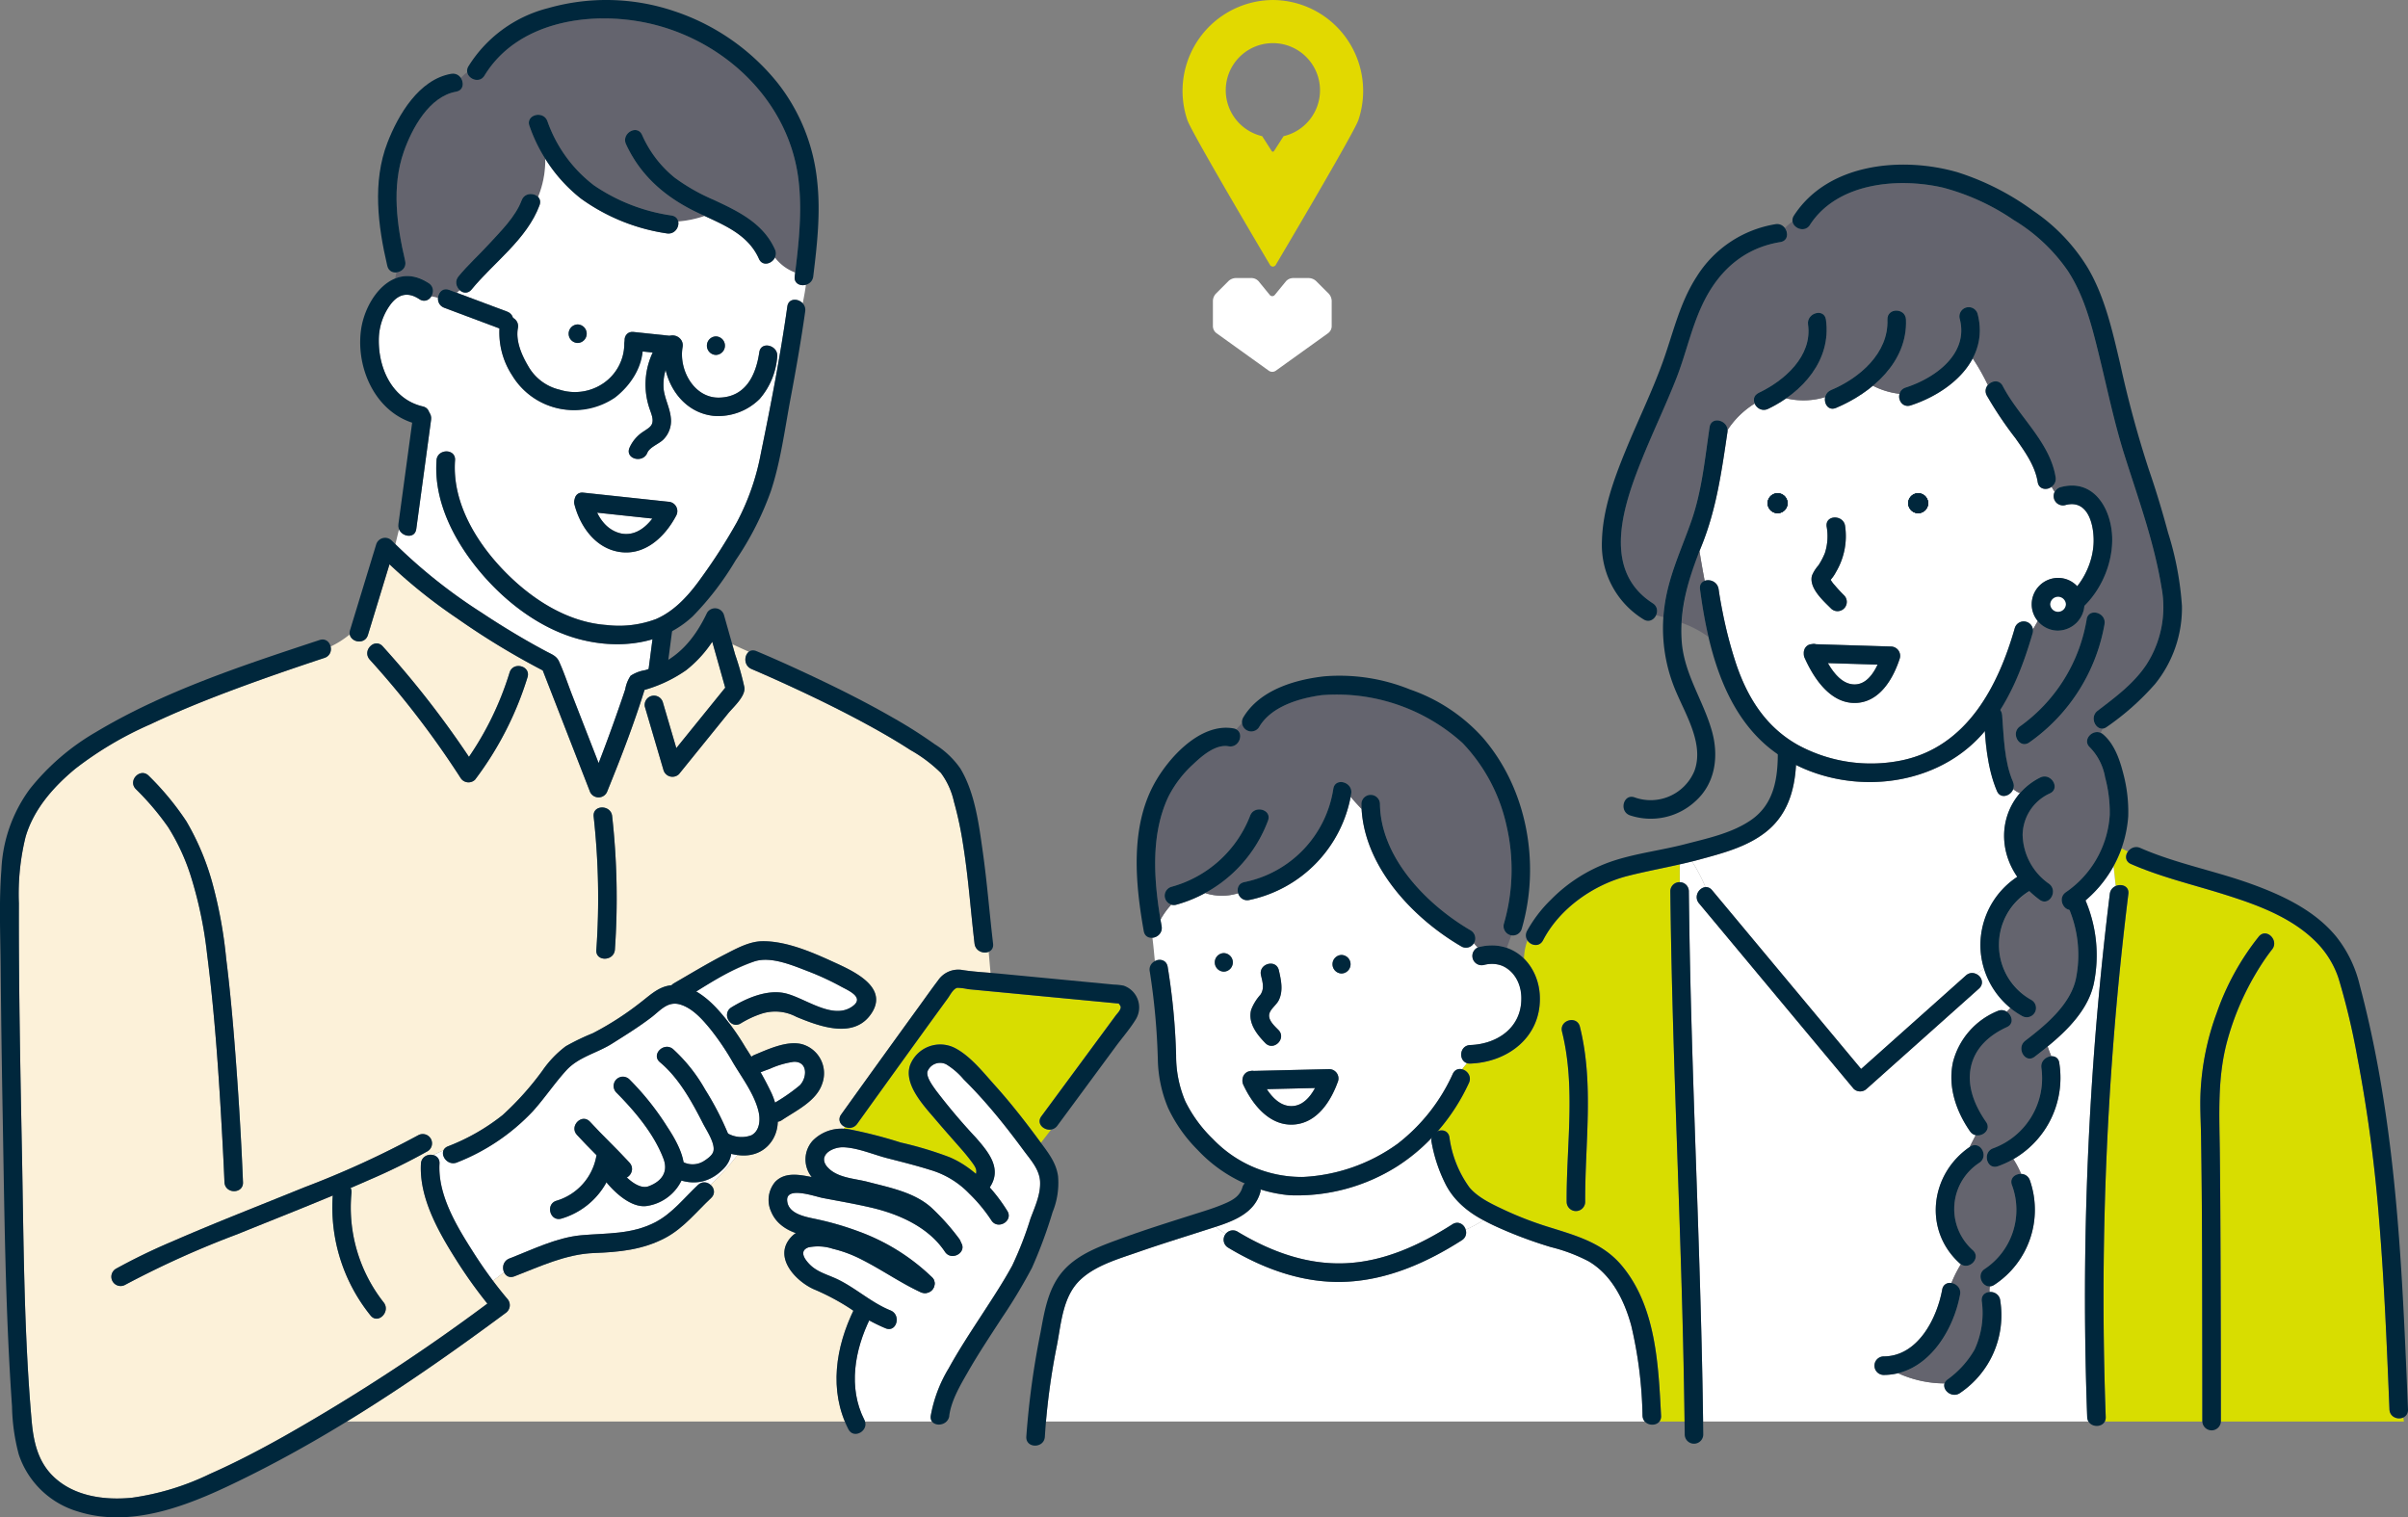 <svg xmlns="http://www.w3.org/2000/svg" xmlns:xlink="http://www.w3.org/1999/xlink" width="360.699" height="227.289" viewBox="0 0 360.699 227.289">
  <rect x="0" y="0" width="360.699" height="227.289" fill="#808080" stroke="none"/>
  <defs>
    <clipPath id="clip-path">
      <rect id="長方形_120" data-name="長方形 120" width="27.044" height="55.698" transform="translate(0 0)" fill="none"/>
    </clipPath>
    <clipPath id="clip-path-2">
      <rect id="長方形_136" data-name="長方形 136" width="360.699" height="227.289" fill="none"/>
    </clipPath>
  </defs>
  <g id="グループ_387" data-name="グループ 387" transform="translate(733.476 -5838.566)">
    <g id="グループ_386" data-name="グループ 386" transform="translate(319 226.558)">
      <g id="グループ_353" data-name="グループ 353" transform="translate(-875.333 5612.009)">
        <g id="グループ_352" data-name="グループ 352" transform="translate(0 0)" clip-path="url(#clip-path)">
          <path id="パス_2145" data-name="パス 2145" d="M24.544,83.929A1.7,1.7,0,0,0,23.5,83.5H21.056a1.465,1.465,0,0,0-1,.472l-1.671,2.042a.481.481,0,0,1-.773,0L15.944,83.97a1.465,1.465,0,0,0-1-.472H12.5a1.7,1.7,0,0,0-1.042.431l-1.92,1.92a1.7,1.7,0,0,0-.432,1.042v3.871a1.342,1.342,0,0,0,.5.967l7.9,5.67a.912.912,0,0,0,.992,0l7.9-5.67a1.341,1.341,0,0,0,.5-.967V86.891a1.7,1.7,0,0,0-.431-1.042Z" transform="translate(-4.565 -41.848)" fill="#fff"/>
          <path id="パス_2146" data-name="パス 2146" d="M23.06,3.982A13.582,13.582,0,0,0,13.522,0,13.614,13.614,0,0,0,.715,17.987c.648,1.926,12.417,21.765,12.417,21.765a.686.686,0,0,0,.391.191.68.68,0,0,0,.391-.191S25.681,19.913,26.33,17.987A13.645,13.645,0,0,0,23.06,3.982M15.128,20.394l-1.4,2.182c-.113.2-.3.2-.41,0l-1.4-2.182a7.059,7.059,0,1,1,3.213,0" transform="translate(0 0)" fill="#e2d900"/>
        </g>
      </g>
    </g>
    <g id="グループ_384" data-name="グループ 384" transform="translate(-733.476 5838.566)">
      <g id="グループ_383" data-name="グループ 383" clip-path="url(#clip-path-2)">
        <path id="パス_2293" data-name="パス 2293" d="M322.164,276.576a5.282,5.282,0,0,0,3.678,3.133c1.932.334,3.461-.8,4.586-2.251l-8.264-.882" transform="translate(-232.71 -199.78)" fill="#fff"/>
        <path id="パス_2294" data-name="パス 2294" d="M683.4,587.131c.892,1.357,2.107,2.555,3.716,2.538s2.749-1.3,3.51-2.71l-7.226.172" transform="translate(-493.64 -423.98)" fill="#fff"/>
        <path id="パス_2295" data-name="パス 2295" d="M245.1,579.649c3.443-1.324,7.1-3.158,10.8-3.487,3.845-.342,7.5-.1,11.046-1.94,2.55-1.319,4.356-3.667,6.419-5.6a1.352,1.352,0,0,1,1.877-.012,37.678,37.678,0,0,0,4.037-4.468,8.764,8.764,0,0,1-.94-.174,4.124,4.124,0,0,1-1.375,2.448,5.963,5.963,0,0,1-6.063,1.557,6.971,6.971,0,0,1-5.258,3.815c-2.207.274-4.6-1.856-5.991-3.55a11.4,11.4,0,0,1-6.737,5.424c-1.719.511-2.447-2.169-.738-2.678a8.536,8.536,0,0,0,5.937-6.568,1.525,1.525,0,0,1,.069-.234c-1-1.006-2-2.013-2.954-3.059-1.2-1.317.755-3.285,1.963-1.963,1.917,2.1,4,4.033,5.92,6.13a1.426,1.426,0,0,1-.4,2.221c.952.9,2.2,1.7,3.248,1.313,1.893-.7,3-2.089,2.233-4.119-1.4-3.712-4.3-7.15-7.065-9.925a1.389,1.389,0,0,1,1.963-1.963,40.762,40.762,0,0,1,5.651,7.081,15.2,15.2,0,0,1,2.457,5.3,3.031,3.031,0,0,0,3.006-.128c.493-.313,1.268-.831,1.452-1.441.354-1.169-1.018-3.185-1.537-4.2-1.657-3.248-3.612-6.826-6.456-9.189-1.376-1.144.6-3.1,1.963-1.963a24.4,24.4,0,0,1,4.808,6.057,44.669,44.669,0,0,1,3.418,6.583h0a4.171,4.171,0,0,0,3.537.252c1.239-.682,1.339-2.326,1.045-3.551-.634-2.643-2.489-5.054-3.857-7.373a39.1,39.1,0,0,0-3.36-4.968c-1.177-1.435-2.638-3.1-4.472-3.668-1.9-.591-3,.866-4.363,1.908-1.876,1.433-3.911,2.692-5.907,3.951-2.269,1.431-4.985,1.967-6.842,4-1.773,1.943-3.239,4.156-5,6.113a31.174,31.174,0,0,1-11.343,7.664,1.518,1.518,0,0,1-2.047-1.794c-.516.214-1.018.458-1.537.693a1.184,1.184,0,0,1,.94,1.29c-.262,4.657,2.546,9.312,4.953,13.093.964,1.514,1.981,3.007,3.061,4.451l1.657-1.271a1.5,1.5,0,0,1,.789-2.061" transform="translate(-168.809 -391.125)" fill="#fff"/>
        <path id="パス_2296" data-name="パス 2296" d="M623.98,455.263a97.94,97.94,0,0,1,1.27,13.289,17.422,17.422,0,0,0,1.366,6.865,20.259,20.259,0,0,0,4.133,5.665,18.4,18.4,0,0,0,13.542,5.695,26.413,26.413,0,0,0,14.124-4.963,27.593,27.593,0,0,0,8.286-10.5,1.153,1.153,0,0,1,1.4-.662,8.619,8.619,0,0,1,.747-.907,1.413,1.413,0,0,1,.438-2.727c4.034-.135,7.657-2.573,7.671-6.908a5.126,5.126,0,0,0-2.852-4.956c-.02.142-.039.285-.054.43.014-.145.034-.288.054-.43a4.4,4.4,0,0,0-2.784-.125,1.4,1.4,0,0,1-.9-2.625,7.178,7.178,0,0,1-.592-.676,1.314,1.314,0,0,1-1.858.519c-7.212-4.2-14.437-11.833-14.937-20.583-.556-.6-1.131-1.193-1.642-1.84a19.54,19.54,0,0,1-15.187,15.47,1.409,1.409,0,0,1-1.664-1.018,8.072,8.072,0,0,1-4.941-.023A20.144,20.144,0,0,1,625.245,446a1.369,1.369,0,0,1-.739.008,11.084,11.084,0,0,0-1.6,2.223q.082.493.168.979a1.49,1.49,0,0,1-1.375,1.734c.154,1.176.25,2.345.368,3.5a1.241,1.241,0,0,1,1.91.816m26.048-1.739a1.389,1.389,0,0,1,0,2.777,1.389,1.389,0,0,1,0-2.777m-13.541,8.226a7.193,7.193,0,0,1,1.391-2.27c.633-.934.322-1.884.084-2.923-.4-1.743,2.28-2.48,2.677-.738.336,1.47.685,3.05-.006,4.473-.332.684-1.131,1.224-1.383,1.92-.357.986.712,1.92,1.327,2.547,1.252,1.278-.711,3.242-1.963,1.963-1.278-1.3-2.625-3.021-2.127-4.972m-1.3,10.5a1.343,1.343,0,0,1,1.18-1.336,1.235,1.235,0,0,1,.52-.02l11.3-.269a1.4,1.4,0,0,1,1.339,1.757c-1.066,3.028-3.158,6.351-6.717,6.547-3.591.2-6.118-3.012-7.482-5.938a1.443,1.443,0,0,1-.139-.741m-2.794-19.006a1.389,1.389,0,0,1,0,2.777,1.389,1.389,0,0,1,0-2.777" transform="translate(-449.076 -310.474)" fill="#fff"/>
        <path id="パス_2297" data-name="パス 2297" d="M1138.517,464.478q-1.059,8.582-1.824,17.2a492.705,492.705,0,0,0-1.567,61.156,1.337,1.337,0,0,1-.141.676H1149.6c0-.009,0-.018,0-.027q0-4.822-.008-9.644c-.017-11.021-.006-22.045-.184-33.065-.034-2.148-.168-4.309-.08-6.455a39.6,39.6,0,0,1,2.452-12.08,38.669,38.669,0,0,1,6.279-11.375c1.149-1.372,3.1.6,1.963,1.964-.061.072-.119.147-.177.221-.034.051-.4.534-.471.638-.669.933-1.288,1.9-1.868,2.891a40.564,40.564,0,0,0-4.214,10.064c-1.448,5.446-1.143,10.9-1.075,16.457.067,5.444.092,10.89.113,16.334q.048,12.025.046,24.051c0,.009,0,.018,0,.027h27.419c-.036-.2-.071-.4-.107-.6a1.439,1.439,0,0,1-2.059-1.213c-.387-9.4-.759-18.8-1.533-28.174a220.924,220.924,0,0,0-3.281-24.6A105.107,105.107,0,0,0,1170,477.131a13.976,13.976,0,0,0-3.757-5.84c-3.662-3.472-8.664-5.257-13.388-6.744-4.666-1.469-9.467-2.585-13.959-4.556a1.163,1.163,0,0,1-.439-1.858c-.318-.146-.631-.308-.939-.488a17.947,17.947,0,0,1-1.219,2.668c.11,1,.222,1.992.319,2.987.87-.382,2.041.006,1.9,1.178" transform="translate(-819.703 -330.571)" fill="#d8dd00"/>
        <path id="パス_2298" data-name="パス 2298" d="M971.106,465.429a18.906,18.906,0,0,1-4.207,5.13,21.017,21.017,0,0,1,1.231,12.53c-.845,3.8-3.858,6.855-6.892,9.346.134.5.358.982.538,1.478a1.08,1.08,0,0,1,1.193,1,14.062,14.062,0,0,1-6.877,14.4,13.453,13.453,0,0,1,1.163,2.217,1.408,1.408,0,0,1,1.306.939,13.426,13.426,0,0,1-5.337,15.684,1.334,1.334,0,0,1-.653.223,3.438,3.438,0,0,0-.044.839,1.464,1.464,0,0,1,1.607,1.327,14.037,14.037,0,0,1-5.96,13.755,1.491,1.491,0,0,1-2.394-1.39,16.872,16.872,0,0,1-6.946-1.522,9.143,9.143,0,0,1-2.193.265,1.389,1.389,0,0,1,0-2.777c5.128,0,7.995-5.656,8.792-10a1.154,1.154,0,0,1,1.38-.986,18.063,18.063,0,0,1,1.421-2.823,1.6,1.6,0,0,1-.181-.139c-5.484-4.956-4.426-13.37,1.5-17.421.292-.595.6-1.184.9-1.772a1.384,1.384,0,0,1-.852-.585c-2.1-3.017-3.349-6.7-2.549-10.38a11.3,11.3,0,0,1,6.657-7.624,1.411,1.411,0,0,1,1.385.091,3.852,3.852,0,0,0,.557-.592,12.771,12.771,0,0,1-3.938-5.866,7.308,7.308,0,0,0-1.149.828,1.294,1.294,0,0,1,.385,2.167l-16.822,15.009a1.41,1.41,0,0,1-1.963,0l-2.855-3.425L909,471a1.5,1.5,0,0,1,.981-2.425,25.894,25.894,0,0,0-2.017-3.846c-.62.156-1.242.3-1.865.442v2.674a1.329,1.329,0,0,1,1.384,1.34q.1,9.143.355,18.284c.55,20.387,1.507,40.762,1.779,61.156h57.726a1.4,1.4,0,0,1-.191-.676q-.314-8.642-.332-17.29a492.636,492.636,0,0,1,3.722-61.063,1.447,1.447,0,0,1,.88-1.178c-.1-1-.209-1.992-.319-2.988" transform="translate(-654.508 -335.688)" fill="#fff"/>
        <path id="パス_2299" data-name="パス 2299" d="M915.817,418.222l2.855,3.425L938.141,445l15.7-14a1.357,1.357,0,0,1,1.579-.2,7.3,7.3,0,0,1,1.149-.828,11.645,11.645,0,0,1-.556-3.786,12.5,12.5,0,0,1,5.532-9.945,10.815,10.815,0,0,1-1.986-6.3,10.016,10.016,0,0,1,2.37-6.262,3.547,3.547,0,0,1-1-.6c-.384,1.033-1.9,1.552-2.435.309a28.154,28.154,0,0,1-1.818-9c-.15.177-.3.355-.453.529-6.857,7.662-18.8,9.051-27.828,4.558-.231,3.894-1.311,7.551-4.6,10.1-2.844,2.206-6.47,3.136-9.885,4.066-.363.1-.727.192-1.091.283a25.858,25.858,0,0,1,2.017,3.846,1.151,1.151,0,0,1,.983.461" transform="translate(-659.358 -284.875)" fill="#fff"/>
        <path id="パス_2300" data-name="パス 2300" d="M804.09,468.044c-5.126,1.3-10.239,4.866-12.715,9.655a1.327,1.327,0,0,1-2.329.007,8.356,8.356,0,0,0-.521,2.726,8.4,8.4,0,0,1,2.379,5.834c.125,5.97-4.839,9.7-10.446,9.891a1.46,1.46,0,0,1-.438-.049,8.683,8.683,0,0,0-.747.907,1.474,1.474,0,0,1,1,2.064,33.855,33.855,0,0,1-4.665,7.209,1.2,1.2,0,0,1,1.75.884,16.523,16.523,0,0,0,2.989,7.525c1.338,1.609,3.6,2.614,5.457,3.487a52.4,52.4,0,0,0,6.653,2.528c4.014,1.257,7.9,2.341,10.714,5.7,5.143,6.141,5.487,14.877,5.892,22.5a1.248,1.248,0,0,1-.248.86h3.77q-.106-8.156-.329-16.311c-.568-21.045-1.572-42.076-1.805-63.129a1.3,1.3,0,0,1,1.393-1.34V466.32c-2.582.585-5.182,1.075-7.748,1.724m-6.4,48.853a1.389,1.389,0,0,1-2.777,0c-.05-8.481,1.383-17.181-.693-25.526-.432-1.737,2.246-2.471,2.677-.738,2.144,8.615.741,17.514.793,26.265" transform="translate(-560.244 -336.838)" fill="#d8dd00"/>
        <path id="パス_2301" data-name="パス 2301" d="M971.585,215.309a1.4,1.4,0,0,1-1.579-2.007c-.156-.249-.3-.5-.447-.752a1.241,1.241,0,0,1-2.084-.686c-.386-2.455-1.941-4.6-3.34-6.587a56.575,56.575,0,0,1-4.295-6.409,1.346,1.346,0,0,1,.173-1.547,31.5,31.5,0,0,0-2.27-4c-1.784,3.391-5.56,5.841-9.308,7.053a1.347,1.347,0,0,1-1.651-1.739,11.472,11.472,0,0,1-3.989-1.214,22.106,22.106,0,0,1-5.541,3.328c-1.135.478-1.826-.65-1.616-1.62a11.121,11.121,0,0,1-5.829.18,19.2,19.2,0,0,1-2.732,1.585,1.469,1.469,0,0,1-1.994-.8,13.109,13.109,0,0,0-4.062,3.961,1.572,1.572,0,0,1-.016.309c-.875,5.855-1.638,11.491-3.867,17.018q-.164.407-.324.815c.235,1.505.5,2.977.775,4.446a1.569,1.569,0,0,1,2.077,1.232c-.107-.8.095.6.129.812q.212,1.31.474,2.611a64.9,64.9,0,0,0,1.856,7.25,3.237,3.237,0,0,0,1.75.107,3.237,3.237,0,0,1-1.75-.107c.036.112.07.224.107.336,1.705,5.157,4.453,9.613,9.3,12.335a22.893,22.893,0,0,0,15.533,2.33c9.758-2.013,14.47-11.026,16.983-19.844a1.409,1.409,0,0,1,2.729.206c.242-.412.48-.83.72-1.249a3.847,3.847,0,0,1-.92-2.5,4,4,0,0,1,3.949-3.949,3.793,3.793,0,0,1,2.85,1.266,11.458,11.458,0,0,0,2.459-6.233c.175-2.668-.691-6.939-4.251-5.937m-43.071,1.2a1.491,1.491,0,1,1,1.491-1.491,1.517,1.517,0,0,1-1.491,1.491m5.148,9.363a5.329,5.329,0,0,1,.954-1.523,10.437,10.437,0,0,0,.992-1.891,8.223,8.223,0,0,0,.249-3.974c-.191-1.777,2.588-1.758,2.777,0a10.515,10.515,0,0,1-1.375,6.846,5.852,5.852,0,0,1-.6.927,2.5,2.5,0,0,0-.192.244,5.753,5.753,0,0,0,.614.812c.448.537.933,1.049,1.427,1.544a1.389,1.389,0,0,1-1.963,1.963c-1.17-1.17-3.363-3.089-2.884-4.947m13.166,12.368c-.968,3.009-2.974,6.538-6.538,6.695-3.831.168-6.339-3.663-7.709-6.721a1.481,1.481,0,0,1-.135-.6,1.285,1.285,0,0,1,1.206-1.484,1.175,1.175,0,0,1,.621.013l11.216.343a1.4,1.4,0,0,1,1.339,1.757m2.746-21.73a1.491,1.491,0,1,1,1.491-1.491,1.517,1.517,0,0,1-1.491,1.491" transform="translate(-662.246 -139.641)" fill="#fff"/>
        <path id="パス_2302" data-name="パス 2302" d="M907.147,308.064a16.019,16.019,0,0,1,4.034,2.113c-.561-2.4-.964-4.829-1.274-7.17a1.063,1.063,0,0,1,.7-1.232c-.272-1.469-.54-2.941-.775-4.446a34.6,34.6,0,0,0-2.684,10.735" transform="translate(-655.262 -214.771)" fill="#64646e"/>
        <path id="パス_2303" data-name="パス 2303" d="M955.393,159.369c-1.1-6.756-3.443-13.188-5.5-19.685-1.589-5.015-2.638-10.172-3.9-15.275-1.073-4.352-2.173-8.738-4.662-12.528a26.378,26.378,0,0,0-8.1-7.586,34.263,34.263,0,0,0-10.575-4.843c-6.731-1.544-15.818-.759-19.93,5.576a1.45,1.45,0,0,1-2.612-.519,10.279,10.279,0,0,0-1.141,1.011,1.247,1.247,0,0,1-.687,2.089c-.311.051-.615.111-.916.178a6.973,6.973,0,0,0-.519,1.489,6.973,6.973,0,0,1,.519-1.489c-4.78,1.065-8.206,4.148-10.448,8.55-1.89,3.711-2.7,7.823-4.213,11.682-1.652,4.208-3.622,8.283-5.3,12.483-2.73,6.856-5.84,16.335,1.766,21.214a1.363,1.363,0,0,1,.5,1.786q.56.142,1.1.287.054-.784.158-1.578c.6-4.571,2.541-8.551,4.04-12.853,1.573-4.517,2.016-9.32,2.719-14.024.247-1.656,2.62-1.093,2.693.429a13.111,13.111,0,0,1,4.062-3.961,1.16,1.16,0,0,1,.593-1.6c3.846-1.828,8.071-5.5,7.4-10.243-.247-1.751,2.428-2.5,2.677-.738.7,4.949-2.079,9.1-5.945,11.793a11.122,11.122,0,0,0,5.83-.18,1.453,1.453,0,0,1,.878-1.057c4.272-1.8,8.651-5.528,8.451-10.565-.071-1.79,2.706-1.781,2.777,0,.162,4.081-1.975,7.434-4.949,9.914a11.484,11.484,0,0,0,3.989,1.214,1.324,1.324,0,0,1,.913-.939c4.4-1.424,9.506-5.037,8.092-10.336a1.39,1.39,0,0,1,2.678-.738,9,9,0,0,1-.724,6.7,31.442,31.442,0,0,1,2.27,4,1.306,1.306,0,0,1,2.225.146c2.351,4.557,7.088,8.41,7.915,13.66a1.438,1.438,0,0,1-.594,1.424c.145.249.292.5.448.752a1.285,1.285,0,0,1,.841-.671c5.127-1.444,7.817,3.439,7.79,7.91a14.311,14.311,0,0,1-4.167,9.852,1.318,1.318,0,0,1-.051.262,3.961,3.961,0,0,1-4.031,3.446,4.006,4.006,0,0,1-2.889-1.438c-.24.418-.478.837-.72,1.248a1.42,1.42,0,0,1-.052.533,44.571,44.571,0,0,1-4.866,11.546,1.416,1.416,0,0,1,.289.768c.259,3.252.3,6.95,1.624,9.986a1.433,1.433,0,0,1,.038,1.093,3.554,3.554,0,0,0,1,.6,8.845,8.845,0,0,1,3.078-2.339c1.617-.73,3.028,1.663,1.4,2.4a6.931,6.931,0,0,0-4.074,6.2,9.193,9.193,0,0,0,3.945,7.33c1.427,1.048.04,3.457-1.4,2.4a14.879,14.879,0,0,1-1.523-1.287,9.655,9.655,0,0,0-4.566,7.808,9.019,9.019,0,0,0,.168,1.961c.024-.034.051-.064.074-.1-.023.034-.05.065-.074.1a9.846,9.846,0,0,0,4.688,6.53,1.389,1.389,0,0,1-1.4,2.4,12.472,12.472,0,0,1-1.739-1.236,3.851,3.851,0,0,1-.557.592,1.281,1.281,0,0,1,.017,2.306c-2.587,1.181-4.765,3.083-5.38,5.965-.63,2.949.615,5.86,2.269,8.241.79,1.137-.466,2.221-1.545,1.986-.3.588-.611,1.178-.9,1.772l.052-.037c1.486-1,2.874,1.4,1.4,2.4a8.243,8.243,0,0,0-.99,13.1c1.27,1.148-.471,2.984-1.782,2.1a18.1,18.1,0,0,0-1.421,2.823,1.475,1.475,0,0,1,1.3,1.724c-.909,4.961-4.154,10.519-9.276,11.778a16.868,16.868,0,0,0,6.946,1.522,1.232,1.232,0,0,1,.431-.573,14.218,14.218,0,0,0,4.08-4.5,13.127,13.127,0,0,0,1.067-7.293,1.168,1.168,0,0,1,1.17-1.327,3.442,3.442,0,0,1,.044-.839,1.434,1.434,0,0,1-.748-2.621,10.643,10.643,0,0,0,4.061-12.548c-.388-1.041.5-1.712,1.372-1.677a13.461,13.461,0,0,0-1.163-2.217,14.791,14.791,0,0,1-2.3,1.062c-1.685.612-2.4-2.072-.738-2.677a11.184,11.184,0,0,0,7.234-12.049,1.554,1.554,0,0,1,1.484-1.74c-.18-.5-.4-.98-.538-1.478-.66.542-1.321,1.058-1.961,1.549-1.419,1.088-2.8-1.325-1.4-2.4,3.008-2.307,6.713-5.348,7.577-9.235a18.027,18.027,0,0,0-.945-10.374,1.473,1.473,0,0,1-.543-2.633,15.186,15.186,0,0,0,6.568-11.6,20.267,20.267,0,0,0-.695-5.6,8.51,8.51,0,0,0-2.247-4.461c-1.238-1.063.29-2.78,1.592-2.2l.279-.644c-1.135.1-1.941-1.762-.757-2.668,2.671-2.045,5.415-4.059,7.305-6.9a15.869,15.869,0,0,0,2.275-11.553m-8.531,5.477a27.408,27.408,0,0,1-11.272,17.715c-1.464,1.034-2.849-1.375-1.4-2.4a24.681,24.681,0,0,0,10-16.055c.3-1.761,2.974-1.01,2.678.738" transform="translate(-631.616 -71.348)" fill="#64646e"/>
        <path id="パス_2304" data-name="パス 2304" d="M273.57,33.9c-1.42-11.046-10.068-19.72-20.58-22.769-8.983-2.605-21.131-1.33-26.426,7.353A1.427,1.427,0,0,1,223.976,18a6.7,6.7,0,0,0-.96.844,1.255,1.255,0,0,1-.712,2.068,5.953,5.953,0,0,0-.862.222q-.1.184-.19.369.092-.185.19-.369c-3.525,1.181-5.827,5.514-6.966,8.756-1.85,5.265-1.039,11.071.2,16.373a1.4,1.4,0,0,1-1.3,1.723c-.071.3-.139.607-.2.912a5.2,5.2,0,0,1,5.023.7,1.411,1.411,0,0,1,.385,1.987,5.571,5.571,0,0,1,1.008.226,1.228,1.228,0,0,1,1.674-1.207l1.149.43c.146-.128.292-.257.436-.387a1.482,1.482,0,0,1-.194-2.07c1.4-1.709,3.08-3.217,4.573-4.849,1.744-1.907,3.97-4.073,4.891-6.546a1.506,1.506,0,0,1,2.463-.505,14.5,14.5,0,0,0,1.075-5.745,27.924,27.924,0,0,1-2.363-4.88c-.626-1.679,2.058-2.4,2.678-.738a20.707,20.707,0,0,0,6.971,9.619A27.542,27.542,0,0,0,254.6,39.456a1.118,1.118,0,0,1,.977.9,15.912,15.912,0,0,0,3.954-.827c-.392-.18-.782-.362-1.167-.547-4.664-2.247-8.4-5.429-10.6-10.2-.743-1.614,1.651-3.023,2.4-1.4a17.045,17.045,0,0,0,4.872,6.4,28.92,28.92,0,0,0,5.794,3.306c3.7,1.723,7.487,3.514,9.243,7.46a1.419,1.419,0,0,1-.007,1.215,6.794,6.794,0,0,0,3.034,2.248c.566-4.67,1.076-9.41.473-14.1" transform="translate(-153.988 -7.175)" fill="#64646e"/>
        <path id="パス_2305" data-name="パス 2305" d="M266.656,103.2q.035-.286.069-.573a6.8,6.8,0,0,1-3.034-2.248c-.45.946-1.862,1.373-2.391.186-1.543-3.466-4.9-4.921-8.143-6.418a15.91,15.91,0,0,1-3.953.827,1.512,1.512,0,0,1-1.715,1.78,29.243,29.243,0,0,1-12.857-5.214,21.987,21.987,0,0,1-5.339-5.988,14.494,14.494,0,0,1-1.075,5.745,1.131,1.131,0,0,1,.215,1.244c-1.906,5.111-6.82,8.532-10.178,12.619a1.154,1.154,0,0,1-1.769.107q-.217.2-.436.387l7.53,2.819a1.389,1.389,0,0,1,.878.935,1.405,1.405,0,0,1,.737,1.539c-.363,1.9.583,4.079,1.536,5.676a7.33,7.33,0,0,0,4.71,3.549,7.562,7.562,0,0,0,6.616-1.005,7.17,7.17,0,0,0,3.073-5.725,1.415,1.415,0,0,1,.061-.5,1.181,1.181,0,0,1,1.316-1.422l5.278.557c.054.006.105.014.155.024a1.507,1.507,0,0,1,1.926,1.675c-.606,3.374,1.693,7.683,5.506,7.581,3.975-.106,5.483-3.408,5.982-6.8.26-1.764,2.935-1.01,2.678.738a10.862,10.862,0,0,1-2.626,6.259,8.8,8.8,0,0,1-6.88,2.537c-3.8-.395-6.362-3.384-7.2-6.836a6.6,6.6,0,0,0-.291,2.927c.208,1.445.932,2.761,1.069,4.219a3.942,3.942,0,0,1-1.141,3.248c-.641.638-2.034,1.118-2.385,1.974-.67,1.634-3.355.914-2.678-.738a5.611,5.611,0,0,1,2.217-2.529c.409-.291.944-.568,1.148-1.051.3-.714-.138-1.621-.361-2.315a11.112,11.112,0,0,1,.488-8.388l-1.516-.16a10.6,10.6,0,0,1-19.548,3.579,12.094,12.094,0,0,1-1.92-7.034l-8.25-3.089a1.424,1.424,0,0,1-.936-1.47,5.576,5.576,0,0,0-1.008-.226,1.218,1.218,0,0,1-1.787.41c-1.689-1.121-3.137-.792-4.336.819a8.988,8.988,0,0,0-1.72,4.791c-.215,4.485,1.862,9.357,6.57,10.456a1.2,1.2,0,0,1,.945.864,1.45,1.45,0,0,1,.3,1.122q-1.11,8.191-2.221,16.382c-.2,1.475-2.1,1.189-2.58.037l-.542,2.245a80.935,80.935,0,0,0,12.907,10.234q3.187,2.116,6.5,4.036,1.638.946,3.309,1.832c.753.4,1.426.638,1.8,1.444.753,1.645,1.324,3.4,1.981,5.086l3.95,10.141q1.738-4.488,3.3-9.042c.232-.669.46-1.339.681-2.011a5.23,5.23,0,0,1,.806-2.029,5.55,5.55,0,0,1,2.2-.841q.248-.082.495-.168l.581-4.455a20.14,20.14,0,0,1-9.937.232c-6.2-1.314-11.8-5.486-15.818-10.255-3.89-4.615-7.042-10.581-6.592-16.787.129-1.775,2.906-1.783,2.777,0-.474,6.528,3.432,12.712,7.911,17.128,3.98,3.925,9.137,7.158,14.829,7.547a15.716,15.716,0,0,0,7.376-.9c2.874-1.248,5.022-3.715,6.794-6.216a83.387,83.387,0,0,0,5.3-8.272,36.109,36.109,0,0,0,3.587-10.268c1.508-7.317,2.929-14.665,3.978-22.063.179-1.265,1.6-1.235,2.305-.474.175-.921.355-1.841.474-2.776-.833.234-1.808-.181-1.677-1.257m-32.511,9.975a1.389,1.389,0,0,1,0-2.777,1.389,1.389,0,0,1,0,2.777m20.708,1.791a1.389,1.389,0,0,1,0-2.777,1.389,1.389,0,0,1,0,2.777M248.9,139.043c-1.691,3.2-4.738,6.087-8.63,5.41-3.525-.614-5.767-3.834-6.611-7.1a1.331,1.331,0,0,1,.061-.9A1.109,1.109,0,0,1,235,135.6l12.7,1.357a1.409,1.409,0,0,1,1.2,2.089" transform="translate(-147.616 -61.799)" fill="#fff"/>
        <path id="パス_2306" data-name="パス 2306" d="M634.166,382.2c-1.938-.346-3.995,1.453-5.276,2.67a16.944,16.944,0,0,0-3.735,4.881c-2.664,5.649-2.186,12.391-1.181,18.421a11.084,11.084,0,0,1,1.6-2.223,1.41,1.41,0,0,1,0-2.685A17.632,17.632,0,0,0,637.4,392.606c.626-1.659,3.31-.935,2.678.738a20.659,20.659,0,0,1-9.411,10.844,8.07,8.07,0,0,0,4.941.023,1.223,1.223,0,0,1,.926-1.66,16.87,16.87,0,0,0,13.331-13.983c.287-1.762,2.962-1.01,2.678.738-.025.152-.054.3-.082.452.51.647,1.085,1.238,1.642,1.84-.015-.254-.025-.509-.028-.766a1.389,1.389,0,0,1,2.777,0c.1,8.059,7.041,15.135,13.59,18.951a1.313,1.313,0,0,1,.456,1.879,7.178,7.178,0,0,0,.592.676,1.691,1.691,0,0,1,.165-.052,7.245,7.245,0,0,1,4.2.115c.215-.633.451-1.26.678-1.9a1.308,1.308,0,0,1-1.132-1.692,29.063,29.063,0,0,0,.41-14.7,25.963,25.963,0,0,0-6.583-12.4,28.1,28.1,0,0,0-21.126-7.177c-3.335.467-7.492,1.65-9.333,4.732a1.42,1.42,0,0,1-2.591-.539q-.424.463-.849.931c1.185.641.421,2.816-1.164,2.533" transform="translate(-450.14 -270.412)" fill="#64646e"/>
        <path id="パス_2307" data-name="パス 2307" d="M380.882,524.921c2.215-1.358,5.17-2.64,7.809-2.163,3.057.552,7.419,4.281,10.444,1.916,1.625-1.271-.691-2.259-1.735-2.82a40.949,40.949,0,0,0-4.858-2.27c-2.34-.886-5.644-2.36-8.174-1.56a41.386,41.386,0,0,0-8.744,4.516,13.545,13.545,0,0,1,2.97,2.42,26.2,26.2,0,0,1,1.948,2.306l.181-.092a1.4,1.4,0,0,1,.159-2.255" transform="translate(-271.326 -374.02)" fill="#fff"/>
        <path id="パス_2308" data-name="パス 2308" d="M155.451,362.518a1.547,1.547,0,0,1-2.114-1.214c-.581-4.911-.924-9.847-1.7-14.734a53.4,53.4,0,0,0-1.39-6.543,11.3,11.3,0,0,0-1.942-4.29,21.486,21.486,0,0,0-4.561-3.432c-1.988-1.293-4.043-2.483-6.122-3.624-3.914-2.146-7.927-4.113-11.981-5.98q-2.132-.983-4.284-1.924-.637-.279-1.277-.552l-.224-.1h0l.071.03a1.555,1.555,0,0,1-.4-2.579c-.836-.382-1.674-.754-2.492-1.144l.444,1.575a42.167,42.167,0,0,1,1.377,4.883c.207,1.356-1.678,2.982-2.455,3.942l-7.343,9.071a1.4,1.4,0,0,1-2.32-.613l-2.777-9.441a1.39,1.39,0,0,1,2.678-.738L108.665,332l7.323-9.047-1.946-6.9a16.537,16.537,0,0,1-3.9,4.272,19.876,19.876,0,0,1-6.241,2.942c-1.591,5.123-3.527,10.161-5.55,15.126a1.4,1.4,0,0,1-2.678,0l-7.023-18.03a113.916,113.916,0,0,1-12.807-7.783,85.028,85.028,0,0,1-10.018-7.969l-.091.374.091-.374-.136-.126-3.226,10.576a1.361,1.361,0,0,1-.428.664l.846.967a1.208,1.208,0,0,1,1.807.08,146.627,146.627,0,0,1,12.93,16.551,47.875,47.875,0,0,0,6.069-12.655c.547-1.7,3.227-.967,2.678.738a49.65,49.65,0,0,1-7.854,15.329,1.4,1.4,0,0,1-2.181-.281,135.549,135.549,0,0,0-13.606-17.718,1.421,1.421,0,0,1,.157-2.043l-.846-.967a1.456,1.456,0,0,1-2.294-.752,13.786,13.786,0,0,1-2.86,1.822,1.389,1.389,0,0,1-.918,1.693c-3.212,1.063-6.415,2.152-9.6,3.293-5.585,2-11.141,4.126-16.507,6.665a52.869,52.869,0,0,0-11.216,6.641c-3.28,2.714-6.25,6.069-7.46,10.226a35.734,35.734,0,0,0-1,9.927c-.032,12.4.213,24.81.456,37.21.264,13.4.28,26.909,1.451,40.267.264,3,.869,5.959,3.062,8.2,3.076,3.147,7.784,3.8,11.977,3.378a39.079,39.079,0,0,0,11.65-3.557c3.951-1.745,7.782-3.76,11.541-5.884a288.732,288.732,0,0,0,30.037-19.645q-.689-.855-1.349-1.736l-.739.567.739-.567c-1.219-1.621-2.368-3.3-3.443-5.007-2.595-4.122-5.441-9.175-5.157-14.218a1.412,1.412,0,0,1,.2-.651c-.051.016-.1.032-.152.047.051-.015.1-.031.152-.047a1.45,1.45,0,0,1,1.186-.682c-.03-.258-.051-.518-.071-.782a1.473,1.473,0,0,1-.333.26,91.765,91.765,0,0,1-8.7,4.275q-1.406.621-2.819,1.223a1.26,1.26,0,0,1,.133.726,23,23,0,0,0,4.818,16.41c1.1,1.384-.85,3.36-1.964,1.963A25.793,25.793,0,0,1,57.2,399.027c-4.749,1.981-9.538,3.867-14.305,5.8a141.8,141.8,0,0,0-16.769,7.565,1.389,1.389,0,0,1-1.4-2.4,90.161,90.161,0,0,1,8.453-4.093c3.462-1.511,6.957-2.943,10.46-4.356-.27-1.075-.494-2.166-.735-3.25a1.427,1.427,0,0,1-1.928-1.262c-.088-2.2-.2-4.39-.321-6.584-.5-9.187-1.1-18.4-2.275-27.525a61.508,61.508,0,0,0-2.37-11.5,31.638,31.638,0,0,0-3.476-7.585,40.591,40.591,0,0,0-4.851-5.713c-1.241-1.288.721-3.253,1.963-1.963a41.954,41.954,0,0,1,5.62,6.8,38.357,38.357,0,0,1,3.85,9.077,67.671,67.671,0,0,1,2.115,11.476c.621,4.976,1.057,9.975,1.432,14.975.463,6.173.84,12.356,1.088,18.541A1.2,1.2,0,0,1,42.9,398.3c.241,1.085.465,2.175.735,3.25,3.079-1.242,6.164-2.47,9.238-3.723A140.33,140.33,0,0,0,69.985,390a1.4,1.4,0,0,1,1.735,2.138c.019.263.041.524.071.782a1.58,1.58,0,0,1,.454.043c.519-.236,1.022-.48,1.537-.693a1.156,1.156,0,0,1,.646-.6,31.162,31.162,0,0,0,8.226-4.7,44.056,44.056,0,0,0,5.949-6.644,15.746,15.746,0,0,1,3.5-3.657,33.887,33.887,0,0,1,4.053-1.954,45.049,45.049,0,0,0,7.094-4.563c1.545-1.182,2.8-2.448,4.687-2.618a1.46,1.46,0,0,1,.365-.3c2.578-1.494,5.132-3.043,7.785-4.4,1.642-.842,3.516-1.863,5.411-1.9,3.559-.062,7.473,1.623,10.634,3.074,2.767,1.271,8.3,3.642,5.857,7.582-2.566,4.136-7.905,2.09-11.349.669a6.71,6.71,0,0,0-5.3-.441,14.837,14.837,0,0,0-3.027,1.421,1.234,1.234,0,0,1-1.561-.142l-.181.092c.88,1.163,1.684,2.388,2.44,3.625.292.478.591.959.889,1.44a1.505,1.505,0,0,1,.441-.28c2.067-.861,4.923-2.208,7.169-1.61a4.527,4.527,0,0,1,3.012,5.89c-.867,2.642-3.909,4.039-6.054,5.485a1.33,1.33,0,0,1-.606.231,5.28,5.28,0,0,1-1.511,3.639,5.181,5.181,0,0,1-4.526,1.346,37.678,37.678,0,0,1-4.037,4.468,1.277,1.277,0,0,1,.086,1.976c-2.2,2.057-4.134,4.521-6.83,5.958-3.4,1.813-6.954,2.144-10.732,2.287-4.18.159-8.062,2.011-11.927,3.5a1.132,1.132,0,0,1-1.527-.616L81.2,411.8c.684.914,1.392,1.809,2.13,2.675a1.419,1.419,0,0,1-.281,2.18q-.35.263-.7.522c-7.438,5.5-15.1,10.847-23.042,15.7h74.6c-2.24-5.42-1.226-11.377,1.283-16.6-.145-.1-.29-.193-.435-.291a34.426,34.426,0,0,0-5.5-2.924c-2.723-1.218-6.067-4.766-3.479-7.722a3.974,3.974,0,0,1,.791-.69,5.87,5.87,0,0,1-3.7-3.214,4.219,4.219,0,0,1,.578-4.423c1.337-1.42,3.276-1.175,5.007-.849l.493.091c-.04-.054-.082-.1-.121-.16a4.2,4.2,0,0,1,.277-5.292,5.865,5.865,0,0,1,4.648-1.76l.194-.285a1.2,1.2,0,0,1-.585-1.869q5.883-8.194,11.8-16.364c.9-1.24,1.783-2.5,2.712-3.718a3.648,3.648,0,0,1,3.768-1.54c1.347.2,2.721.3,4.087.407Zm-55.991-.3c-.167,1.767-2.945,1.778-2.777,0a111.212,111.212,0,0,0-.407-19.988c-.152-1.783,2.626-1.767,2.777,0a111.212,111.212,0,0,1,.407,19.988" transform="translate(-7.354 -219.944)" fill="#fcf1d9"/>
        <path id="パス_2309" data-name="パス 2309" d="M496.375,535.237c-.145-.015-.293-.023-.435-.037l-2.645-.253-16.762-1.6-2.738-.262a8.756,8.756,0,0,0-1.609-.2c-.625.138-1.072,1.085-1.425,1.568q-.632.866-1.262,1.733-1.521,2.093-3.036,4.19-4.651,6.435-9.281,12.885a1.448,1.448,0,0,1-1.813.467l-.194.285a8.553,8.553,0,0,1,.889.073,69.5,69.5,0,0,1,7.642,1.969,54.993,54.993,0,0,1,7.248,2.171,15.124,15.124,0,0,1,4.014,2.52c.167-.527-.021-.958-.515-1.633s-1.022-1.331-1.571-1.961c-1.3-1.489-2.619-2.962-3.9-4.472-1.7-2.01-4.892-5.293-3.873-8.218a4.836,4.836,0,0,1,6.823-2.508c2.267,1.209,4.219,3.684,5.914,5.573,2.371,2.641,4.555,5.448,6.658,8.3l.2.273,1.537-1.989c-1.083.181-2.284-.882-1.477-1.977l9.28-12.583,1.829-2.48c.238-.322.8-.859.777-1.3-.01-.22-.266-.45-.284-.534" transform="translate(-328.789 -384.909)" fill="#d8dd00"/>
        <path id="パス_2310" data-name="パス 2310" d="M444.679,622.42l.53-.779a1.543,1.543,0,0,0-.53.779" transform="translate(-321.206 -449.032)" fill="#fff"/>
        <path id="パス_2311" data-name="パス 2311" d="M462.526,591.249c-.1-1.845-1.424-3.26-2.47-4.681-1.964-2.667-4.011-5.277-6.224-7.742q-1.328-1.479-2.741-2.879a10.861,10.861,0,0,0-2.611-2.26,2.029,2.029,0,0,0-2.818,1.05c-.235.834.8,2.181,1.264,2.846a90.536,90.536,0,0,0,5.988,7.083c1.917,2.2,3.953,4.646,2.07,7.443a25.335,25.335,0,0,1,2.633,3.525c.945,1.525-1.458,2.918-2.4,1.4a23.531,23.531,0,0,0-3.307-3.992,13.268,13.268,0,0,0-5.861-3.551c-2.111-.663-4.258-1.193-6.4-1.746-2.094-.54-4.323-1.525-6.495-1.638a3.711,3.711,0,0,0-2.423.749l-.53.779a1.637,1.637,0,0,0,.563,1.533c1.454,1.54,4,1.609,5.927,2.113,3.277.859,7,1.557,9.574,3.887a34.6,34.6,0,0,1,4.129,4.63,1.313,1.313,0,0,1,.252.519l.026.037c.993,1.494-1.413,2.883-2.4,1.4-2.465-3.711-6.893-5.646-11.068-6.619-2.393-.558-4.822-.973-7.235-1.435-1.163-.223-5.465-1.791-5.33.366.132,2.111,2.949,2.483,4.555,2.842a44.706,44.706,0,0,1,6.166,1.805,31.162,31.162,0,0,1,11,6.876,1.409,1.409,0,0,1-1.211,2.356,1.486,1.486,0,0,1-.54-.14c-3.045-1.42-5.8-3.363-8.791-4.873a18.993,18.993,0,0,0-4.334-1.623,7.118,7.118,0,0,0-3.649-.217c-1.506.546-.524,1.858.222,2.6,1.155,1.151,2.765,1.518,4.194,2.217,2.749,1.344,5.019,3.477,7.873,4.633,1.637.664.917,3.348-.738,2.678a22.4,22.4,0,0,1-2.457-1.184c-2.209,4.642-3.142,10.15-.726,14.9a1.569,1.569,0,0,1,.1.245h10.027a1.145,1.145,0,0,1-.188-.86,20.758,20.758,0,0,1,2.7-7.127c1.567-2.847,3.368-5.561,5.137-8.284,1.512-2.328,3.043-4.655,4.373-7.094a52.823,52.823,0,0,0,2.732-7.038c.652-1.737,1.534-3.631,1.435-5.531" transform="translate(-306.732 -414.247)" fill="#fff"/>
        <path id="パス_2312" data-name="パス 2312" d="M659.118,627.957c4.919,2.957,10.358,4.985,16.171,4.732s11.194-2.753,16.026-5.842a1.3,1.3,0,0,1,1.98.821,18.844,18.844,0,0,0,2.651-1.43,12.916,12.916,0,0,1-5.6-5.266,22.921,22.921,0,0,1-2.163-6.44,1.477,1.477,0,0,1,.013-.605,25.618,25.618,0,0,1-5.159,4.245,28.1,28.1,0,0,1-16.07,4.332,19.087,19.087,0,0,1-4.374-.842,1.5,1.5,0,0,1-.054.367c-.85,3.08-3.845,4.282-6.679,5.2a10.252,10.252,0,0,0,1.528,1.065,1.27,1.27,0,0,1,1.736-.339" transform="translate(-473.745 -443.458)" fill="#fff"/>
        <path id="パス_2313" data-name="パス 2313" d="M653.61,687.562a63.535,63.535,0,0,0-1.69-13.515c-1.03-3.751-2.9-7.561-6.365-9.612a25.027,25.027,0,0,0-5.67-2.14,64.682,64.682,0,0,1-6.5-2.332c-1.217-.514-2.445-1.063-3.611-1.7a18.786,18.786,0,0,1-2.65,1.43,1.34,1.34,0,0,1-.578,1.577c-5.255,3.36-11.116,5.947-17.427,6.222-6.277.273-12.26-1.917-17.572-5.111a1.356,1.356,0,0,1-.334-2.059,10.287,10.287,0,0,1-1.528-1.065c-.535.174-1.064.338-1.572.5-3.348,1.083-6.712,2.112-10.034,3.274-2.922,1.021-6.424,2-8.716,4.2-2.593,2.484-2.816,6.409-3.461,9.735a106.923,106.923,0,0,0-1.654,11.455h89.706a1.365,1.365,0,0,1-.341-.86" transform="translate(-407.573 -475.487)" fill="#fff"/>
        <path id="パス_2314" data-name="パス 2314" d="M986.1,357.737c.934,1.619,2.244,3.192,4,3.193,1.647,0,2.739-1.468,3.44-2.966l-7.441-.228" transform="translate(-712.296 -258.405)" fill="#fff"/>
        <path id="パス_2315" data-name="パス 2315" d="M412.508,578.912a23.576,23.576,0,0,0,3.715-2.576c1.1-1.142,1.225-3.558-.891-3.52a13.153,13.153,0,0,0-3.622,1.061q-.683.241-1.357.511a32.582,32.582,0,0,1,1.662,3.2,11.8,11.8,0,0,1,.492,1.327" transform="translate(-296.412 -413.764)" fill="#fff"/>
        <path id="パス_2316" data-name="パス 2316" d="M953.575,267.594a1.491,1.491,0,1,0,1.491-1.491,1.517,1.517,0,0,0-1.491,1.491" transform="translate(-688.798 -192.215)" fill="#00273c"/>
        <path id="パス_2317" data-name="パス 2317" d="M1029.422,267.594a1.491,1.491,0,1,0,1.491-1.491,1.517,1.517,0,0,0-1.491,1.491" transform="translate(-743.585 -192.215)" fill="#00273c"/>
        <path id="パス_2318" data-name="パス 2318" d="M1106.036,323.051a1.173,1.173,0,0,0,2.344,0,1.173,1.173,0,0,0-2.344,0" transform="translate(-798.926 -232.532)" fill="#fff"/>
        <path id="パス_2319" data-name="パス 2319" d="M860.9,402.288c.01,3.931-.557,7.792-4.026,10.177-2.869,1.972-6.562,2.745-9.879,3.607-3.508.911-7.217,1.353-10.657,2.468a23.431,23.431,0,0,0-9.394,5.815,20.1,20.1,0,0,0-3.616,4.722c-.819,1.585,1.576,2.991,2.4,1.4,2.476-4.789,7.59-8.358,12.716-9.655,3.548-.9,7.163-1.485,10.7-2.449,3.416-.93,7.041-1.861,9.885-4.066,3.82-2.962,4.659-7.427,4.647-12.02a1.389,1.389,0,0,0-2.777,0" transform="translate(-594.597 -289.617)" fill="#00273c"/>
        <path id="パス_2320" data-name="パス 2320" d="M1147.674,459.517c4.492,1.971,9.294,3.087,13.96,4.556,4.724,1.487,9.726,3.273,13.387,6.745a13.977,13.977,0,0,1,3.758,5.84,105.172,105.172,0,0,1,2.806,11.789,220.912,220.912,0,0,1,3.281,24.6c.773,9.375,1.146,18.777,1.533,28.175.073,1.78,2.85,1.79,2.777,0-.705-17.107-1.377-34.29-4.467-51.168-.767-4.191-1.685-8.354-2.784-12.471a18.5,18.5,0,0,0-3.492-7.177c-3.255-3.978-8.151-6.249-12.883-7.949-5.421-1.948-11.191-3.021-16.475-5.34-1.621-.711-3.036,1.681-1.4,2.4" transform="translate(-828.479 -330.098)" fill="#00273c"/>
        <path id="パス_2321" data-name="パス 2321" d="M1070.072,382.31c.3,3.791.468,7.856,2,11.387.711,1.635,3.1.223,2.4-1.4-1.32-3.036-1.365-6.734-1.624-9.986-.141-1.769-2.919-1.784-2.777,0" transform="translate(-772.945 -275.193)" fill="#00273c"/>
        <path id="パス_2322" data-name="パス 2322" d="M308.142,177.815a1.389,1.389,0,0,0,0-2.777,1.389,1.389,0,0,0,0,2.777" transform="translate(-221.613 -126.436)" fill="#00273c"/>
        <path id="パス_2323" data-name="パス 2323" d="M382.721,184.266a1.389,1.389,0,0,0,0-2.777,1.389,1.389,0,0,0,0,2.777" transform="translate(-275.483 -131.096)" fill="#00273c"/>
        <path id="パス_2324" data-name="パス 2324" d="M217.109,221.153q-1.111,8.191-2.221,16.382c-.237,1.747,2.438,2.5,2.678.738q1.11-8.191,2.221-16.382c.237-1.747-2.438-2.5-2.678-.738" transform="translate(-155.21 -159.019)" fill="#00273c"/>
        <path id="パス_2325" data-name="パス 2325" d="M269.383,171.751a11.528,11.528,0,0,0,1.816,7.816,10.876,10.876,0,0,0,15.41,3.331c2.4-1.847,4.314-4.794,4.164-7.914-.085-1.779-2.863-1.789-2.777,0a7.171,7.171,0,0,1-3.073,5.725,7.56,7.56,0,0,1-6.616,1.005,7.328,7.328,0,0,1-4.71-3.549c-.953-1.6-1.9-3.774-1.536-5.676.333-1.746-2.343-2.495-2.678-.738" transform="translate(-194.483 -123.338)" fill="#00273c"/>
        <path id="パス_2326" data-name="パス 2326" d="M358.2,181.949c-.876,4.874,2.026,10.5,7.337,11.053a8.8,8.8,0,0,0,6.88-2.537,10.865,10.865,0,0,0,2.626-6.259c.257-1.748-2.418-2.5-2.678-.738-.5,3.393-2.008,6.695-5.983,6.8-3.812.1-6.112-4.207-5.505-7.581.314-1.747-2.362-2.5-2.678-.738" transform="translate(-258.627 -130.703)" fill="#00273c"/>
        <path id="パス_2327" data-name="パス 2327" d="M338.287,181.846l5.278.557c1.775.187,1.762-2.591,0-2.777l-5.278-.557c-1.775-.187-1.762,2.591,0,2.777" transform="translate(-243.398 -129.341)" fill="#00273c"/>
        <path id="パス_2328" data-name="パス 2328" d="M237.214,158.836l8.679,3.25c1.675.627,2.4-2.056.738-2.678l-8.679-3.25c-1.675-.627-2.4,2.056-.738,2.678" transform="translate(-170.668 -112.73)" fill="#00273c"/>
        <path id="パス_2329" data-name="パス 2329" d="M235.386,185.771c-.45,6.206,2.7,12.172,6.592,16.787,4.021,4.769,9.62,8.941,15.818,10.255,5.684,1.205,11.622.38,15.969-3.676a44,44,0,0,0,6.411-8.37,45.5,45.5,0,0,0,5.291-10.383c1.467-4.43,2.081-9.266,2.942-13.846.817-4.342,1.583-8.7,2.2-13.072.248-1.748-2.427-2.5-2.678-.738-1.049,7.4-2.47,14.746-3.978,22.063a36.109,36.109,0,0,1-3.587,10.268,83.386,83.386,0,0,1-5.3,8.272c-1.773,2.5-3.92,4.969-6.794,6.216a15.716,15.716,0,0,1-7.376.9c-5.692-.389-10.85-3.622-14.829-7.547-4.479-4.417-8.384-10.6-7.911-17.128.129-1.783-2.648-1.775-2.777,0" transform="translate(-169.996 -116.817)" fill="#00273c"/>
        <path id="パス_2330" data-name="パス 2330" d="M204.573,150.014c-5.225-3.467-9.537,2.237-10.153,7.1-.749,5.918,2.39,12.6,8.528,14.037,1.738.406,2.48-2.271.738-2.678-4.708-1.1-6.786-5.97-6.57-10.456a8.991,8.991,0,0,1,1.72-4.791c1.2-1.611,2.647-1.94,4.336-.819,1.493.991,2.885-1.413,1.4-2.4" transform="translate(-140.357 -107.592)" fill="#00273c"/>
        <path id="パス_2331" data-name="パス 2331" d="M342.861,187.6a11.182,11.182,0,0,0-.57,8.585c.222.693.663,1.6.36,2.315-.2.483-.739.759-1.148,1.051a5.609,5.609,0,0,0-2.217,2.529c-.677,1.652,2.008,2.372,2.678.738.351-.856,1.745-1.336,2.385-1.974a3.942,3.942,0,0,0,1.141-3.248c-.137-1.458-.861-2.774-1.069-4.219a7.959,7.959,0,0,1,.837-4.374c.709-1.621-1.682-3.036-2.4-1.4" transform="translate(-244.999 -134.983)" fill="#00273c"/>
        <path id="パス_2332" data-name="パス 2332" d="M309.749,267.512c.845,3.264,3.086,6.484,6.612,7.1,3.892.678,6.939-2.209,8.629-5.41a1.408,1.408,0,0,0-1.2-2.089l-12.7-1.357c-1.775-.19-1.761,2.588,0,2.777l12.7,1.357-1.2-2.089c-1.121,2.123-3.04,4.557-5.755,4.087-2.461-.426-3.841-2.911-4.411-5.112a1.39,1.39,0,0,0-2.678.738" transform="translate(-223.705 -191.957)" fill="#00273c"/>
        <path id="パス_2333" data-name="パス 2333" d="M198.479,349.537a135.568,135.568,0,0,1,13.606,17.718,1.4,1.4,0,0,0,2.181.281,49.656,49.656,0,0,0,7.854-15.329c.549-1.7-2.131-2.435-2.678-.738a45.888,45.888,0,0,1-7.14,14.1l2.181.281a139.987,139.987,0,0,0-14.04-18.28c-1.186-1.341-3.144.628-1.963,1.963" transform="translate(-143.105 -250.74)" fill="#00273c"/>
        <path id="パス_2334" data-name="パス 2334" d="M232.843,315.465l2.777,9.441a1.4,1.4,0,0,0,2.32.613l7.343-9.071c.777-.96,2.661-2.586,2.455-3.942a42.323,42.323,0,0,0-1.377-4.883l-1.677-5.946a1.4,1.4,0,0,0-2.538-.332c-1.607,3.382-3.757,6.208-7.213,7.812a19.116,19.116,0,0,1-2.036.784,5.55,5.55,0,0,0-2.2.841,5.218,5.218,0,0,0-.806,2.029c-.221.673-.45,1.342-.682,2.011-1.45,4.19-2.982,8.343-4.655,12.449h2.678l-5.278-13.548c-.656-1.685-1.228-3.441-1.981-5.086-.369-.807-1.042-1.047-1.8-1.444q-1.672-.883-3.309-1.832-3.313-1.913-6.5-4.036A78.83,78.83,0,0,1,194.9,290.512a1.4,1.4,0,0,0-2.32.613l-3.909,12.814c-.523,1.713,2.157,2.445,2.678.738l3.909-12.814-2.32.613a77.482,77.482,0,0,0,11.791,9.721,113.311,113.311,0,0,0,13.2,7.99l-.638-.83,7.265,18.653a1.4,1.4,0,0,0,2.678,0c2.121-5.207,4.153-10.494,5.785-15.876l-.97.97a21.1,21.1,0,0,0,6.976-3.162,18.883,18.883,0,0,0,5.516-7.194l-2.538-.332,3.054,10.829.357-1.351-9.441,11.662,2.32.613q-1.389-4.721-2.777-9.441a1.39,1.39,0,0,0-2.678.738" transform="translate(-136.236 -209.555)" fill="#00273c"/>
        <path id="パス_2335" data-name="パス 2335" d="M1195.759,504.033a38.657,38.657,0,0,0-6.28,11.375,39.607,39.607,0,0,0-2.452,12.08c-.089,2.146.045,4.307.08,6.456.177,11.02.167,22.044.184,33.065q.008,4.822.009,9.645a1.389,1.389,0,0,0,2.777,0q0-12.026-.047-24.052c-.022-5.445-.047-10.89-.113-16.334-.068-5.557-.373-11.011,1.075-16.457a40.553,40.553,0,0,1,4.214-10.064c.58-.99,1.2-1.959,1.867-2.891.094-.132.658-.881.416-.568q.114-.147.233-.291c1.14-1.361-.814-3.335-1.963-1.963" transform="translate(-857.408 -363.744)" fill="#00273c"/>
        <path id="パス_2336" data-name="パス 2336" d="M842.53,552.046c2.076,8.345.643,17.046.694,25.526a1.389,1.389,0,0,0,2.777,0c-.052-8.751,1.351-17.649-.793-26.265-.431-1.733-3.11-1-2.678.738" transform="translate(-608.553 -397.513)" fill="#00273c"/>
        <path id="パス_2337" data-name="パス 2337" d="M359.667,88.043c-1.756-3.946-5.539-5.736-9.243-7.46a28.907,28.907,0,0,1-5.794-3.306,17.042,17.042,0,0,1-4.872-6.4c-.747-1.621-3.141-.212-2.4,1.4,2.2,4.774,5.936,7.957,10.6,10.2,3.575,1.722,7.581,3.08,9.309,6.965.725,1.629,3.119.219,2.4-1.4" transform="translate(-243.585 -50.676)" fill="#00273c"/>
        <path id="パス_2338" data-name="パス 2338" d="M254.595,11.313c5.295-8.683,17.443-9.958,26.426-7.353,10.512,3.049,19.16,11.723,20.58,22.769.628,4.883.049,9.819-.542,14.674-.215,1.77,2.563,1.754,2.777,0,.579-4.749,1.123-9.547.583-14.327a28.372,28.372,0,0,0-5.835-14.544,33.323,33.323,0,0,0-15.515-10.84,31.778,31.778,0,0,0-18.958-.471A19.767,19.767,0,0,0,252.2,9.911c-.933,1.53,1.468,2.927,2.4,1.4" transform="translate(-182.018 0)" fill="#00273c"/>
        <path id="パス_2339" data-name="パス 2339" d="M208.006,67.791c-1.24-5.3-2.051-11.108-.2-16.373,1.23-3.5,3.812-8.273,7.828-8.978,1.757-.308,1.012-2.985-.738-2.678-4.829.848-7.927,6.135-9.545,10.316-2.273,5.873-1.418,12.481-.022,18.451.407,1.739,3.085,1,2.678-.738" transform="translate(-147.317 -28.704)" fill="#00273c"/>
        <path id="パス_2340" data-name="パス 2340" d="M255.914,105.62c-.922,2.473-3.147,4.639-4.891,6.546-1.493,1.632-3.169,3.14-4.573,4.849-1.126,1.37.828,3.346,1.963,1.963,3.358-4.088,8.273-7.508,10.178-12.62.625-1.676-2.058-2.4-2.678-.738" transform="translate(-177.775 -75.613)" fill="#00273c"/>
        <path id="パス_2341" data-name="パス 2341" d="M955.066,269.086a1.491,1.491,0,1,0-1.491-1.491,1.508,1.508,0,0,0,1.491,1.491" transform="translate(-688.798 -192.216)" fill="#00273c"/>
        <path id="パス_2342" data-name="パス 2342" d="M955.066,269.086a1.491,1.491,0,1,0-1.491-1.491,1.508,1.508,0,0,0,1.491,1.491" transform="translate(-688.798 -192.216)" fill="#00273c"/>
        <path id="パス_2343" data-name="パス 2343" d="M1030.913,269.086a1.491,1.491,0,1,0-1.491-1.491,1.508,1.508,0,0,0,1.491,1.491" transform="translate(-743.585 -192.216)" fill="#00273c"/>
        <path id="パス_2344" data-name="パス 2344" d="M1030.913,269.086a1.491,1.491,0,1,0-1.491-1.491,1.508,1.508,0,0,0,1.491,1.491" transform="translate(-743.585 -192.216)" fill="#00273c"/>
        <path id="パス_2345" data-name="パス 2345" d="M979.51,280.506a8.217,8.217,0,0,1-.249,3.974,10.414,10.414,0,0,1-.992,1.891,5.333,5.333,0,0,0-.953,1.523c-.479,1.857,1.714,3.777,2.884,4.947a1.389,1.389,0,0,0,1.963-1.963c-.495-.495-.979-1.006-1.427-1.544a4.037,4.037,0,0,1-.732-1.049c.162.418-.125.491.309-.007a5.866,5.866,0,0,0,.6-.927,10.515,10.515,0,0,0,1.374-6.846c-.189-1.758-2.967-1.777-2.777,0" transform="translate(-705.898 -201.661)" fill="#00273c"/>
        <path id="パス_2346" data-name="パス 2346" d="M973.229,349.485c1.371,3.058,3.878,6.889,7.709,6.721,3.564-.157,5.57-3.686,6.538-6.694a1.4,1.4,0,0,0-1.339-1.758l-11.71-.358c-1.787-.054-1.785,2.722,0,2.777l11.71.358-1.339-1.757c-.581,1.807-1.8,4.665-4.1,4.662-2.584,0-4.2-3.4-5.077-5.352-.73-1.628-3.123-.217-2.4,1.4" transform="translate(-702.894 -250.911)" fill="#00273c"/>
        <path id="パス_2347" data-name="パス 2347" d="M917.049,314.349c1.2,9.047,3.745,19.349,11.7,24.781,9.205,6.289,22.955,5.47,30.518-2.982,3.84-4.292,6.062-9.757,7.622-15.232a1.389,1.389,0,0,0-2.677-.738c-2.513,8.818-7.225,17.831-16.983,19.844a22.893,22.893,0,0,1-15.533-2.33c-4.846-2.721-7.594-7.178-9.3-12.335a64.142,64.142,0,0,1-1.964-7.586q-.26-1.3-.474-2.611c-.034-.208-.235-1.615-.129-.812-.232-1.746-3.012-1.769-2.777,0" transform="translate(-662.405 -226.112)" fill="#00273c"/>
        <path id="パス_2348" data-name="パス 2348" d="M1104.576,264.875c3.56-1,4.427,3.268,4.251,5.937-.26,3.951-2.981,8.22-6.922,9.344a1.39,1.39,0,0,0,.738,2.678c5.39-1.537,8.951-7.292,8.984-12.725.027-4.471-2.663-9.355-7.79-7.91a1.39,1.39,0,0,0,.738,2.678" transform="translate(-795.236 -189.207)" fill="#00273c"/>
        <path id="パス_2349" data-name="パス 2349" d="M791.636,512.969c3.4-.872,5.646,1.83,5.636,5.082-.014,4.335-3.637,6.773-7.671,6.908-1.782.059-1.79,2.836,0,2.777,5.606-.187,10.571-3.921,10.446-9.891-.1-5-4.069-8.853-9.149-7.553a1.39,1.39,0,0,0,.738,2.678" transform="translate(-569.388 -368.416)" fill="#00273c"/>
        <path id="パス_2350" data-name="パス 2350" d="M672.565,372.054c1.842-3.082,6-4.265,9.333-4.732a28.1,28.1,0,0,1,21.125,7.177,25.963,25.963,0,0,1,6.583,12.4,29.065,29.065,0,0,1-.41,14.7,1.389,1.389,0,0,0,2.677.738c2.845-9.711.829-21.015-5.881-28.715a26.109,26.109,0,0,0-10.841-7.15,28.078,28.078,0,0,0-12.895-1.966c-4.451.512-9.648,2.067-12.089,6.153a1.389,1.389,0,0,0,2.4,1.4" transform="translate(-483.935 -263.19)" fill="#00273c"/>
        <path id="パス_2351" data-name="パス 2351" d="M620.19,519.581a101.4,101.4,0,0,1,1.208,13.208,19.647,19.647,0,0,0,1.537,7.238,22.189,22.189,0,0,0,4.437,6.294,21.685,21.685,0,0,0,13.808,6.777,28.1,28.1,0,0,0,16.07-4.332,29.514,29.514,0,0,0,10.738-12.471c.779-1.6-1.615-3.009-2.4-1.4a27.59,27.59,0,0,1-8.286,10.5,26.413,26.413,0,0,1-14.124,4.963,18.394,18.394,0,0,1-13.542-5.695A20.259,20.259,0,0,1,625.5,539a17.43,17.43,0,0,1-1.366-6.866,97.921,97.921,0,0,0-1.27-13.289c-.333-1.754-3.01-1.011-2.678.738" transform="translate(-447.963 -374.054)" fill="#00273c"/>
        <path id="パス_2352" data-name="パス 2352" d="M627.7,392.7c-4.976-.889-9.795,4.448-11.922,8.388-3.562,6.6-2.774,14.892-1.518,21.978.311,1.757,2.988,1.012,2.678-.738-1.112-6.271-1.8-13.444,1.013-19.4a16.952,16.952,0,0,1,3.735-4.881c1.282-1.217,3.338-3.016,5.276-2.67,1.747.312,2.5-2.363.738-2.678" transform="translate(-442.935 -283.589)" fill="#00273c"/>
        <path id="パス_2353" data-name="パス 2353" d="M656.716,516.96a1.389,1.389,0,0,0,0-2.777,1.389,1.389,0,0,0,0,2.777" transform="translate(-473.399 -371.411)" fill="#00273c"/>
        <path id="パス_2354" data-name="パス 2354" d="M720.229,517.96a1.389,1.389,0,0,0,0-2.777,1.389,1.389,0,0,0,0,2.777" transform="translate(-519.277 -372.134)" fill="#00273c"/>
        <path id="パス_2355" data-name="パス 2355" d="M670.393,579.142c1.364,2.926,3.892,6.135,7.482,5.938,3.56-.2,5.651-3.519,6.717-6.547a1.4,1.4,0,0,0-1.339-1.758l-11.662.278c-1.784.042-1.79,2.819,0,2.777l11.662-.278-1.339-1.757c-.657,1.868-1.983,4.494-4.3,4.518-2.419.025-3.949-2.694-4.825-4.572-.755-1.618-3.149-.21-2.4,1.4" transform="translate(-484.143 -416.624)" fill="#00273c"/>
        <path id="パス_2356" data-name="パス 2356" d="M772.2,611.577a22.926,22.926,0,0,0,2.163,6.44c1.874,3.624,5.6,5.436,9.216,6.965a64.6,64.6,0,0,0,6.5,2.332,25.028,25.028,0,0,1,5.67,2.14c3.462,2.051,5.335,5.861,6.365,9.612a63.5,63.5,0,0,1,1.69,13.515c.094,1.778,2.872,1.789,2.777,0-.4-7.624-.749-16.361-5.892-22.5-2.813-3.359-6.7-4.443-10.714-5.7a52.4,52.4,0,0,1-6.653-2.528c-1.856-.874-4.119-1.879-5.457-3.487a16.52,16.52,0,0,1-2.989-7.525c-.313-1.757-2.989-1.012-2.678.738" transform="translate(-557.766 -440.504)" fill="#00273c"/>
        <path id="パス_2357" data-name="パス 2357" d="M586.031,637.894c-.379,1.372-1.5,1.973-2.744,2.5-1.539.656-3.16,1.134-4.754,1.642-3.488,1.111-6.986,2.2-10.425,3.457-3.054,1.117-6.444,2.271-8.723,4.708-2.415,2.581-2.974,6.051-3.589,9.4a123.457,123.457,0,0,0-2.141,15.673c-.1,1.786,2.68,1.78,2.777,0a100.511,100.511,0,0,1,1.816-13.732c.644-3.326.867-7.25,3.461-9.735,2.292-2.2,5.795-3.175,8.716-4.2,3.322-1.161,6.687-2.19,10.034-3.274,3.2-1.036,7.24-2.045,8.251-5.706a1.39,1.39,0,0,0-2.678-.738" transform="translate(-399.921 -460.063)" fill="#00273c"/>
        <path id="パス_2358" data-name="パス 2358" d="M660.837,663.383c5.313,3.194,11.3,5.384,17.572,5.111,6.311-.274,12.172-2.861,17.427-6.221,1.5-.96.11-3.364-1.4-2.4-4.831,3.089-10.209,5.589-16.026,5.842s-11.252-1.775-16.171-4.732a1.389,1.389,0,0,0-1.4,2.4" transform="translate(-476.866 -476.487)" fill="#00273c"/>
        <path id="パス_2359" data-name="パス 2359" d="M285.4,63.614a23.9,23.9,0,0,0,7.7,10.868A29.248,29.248,0,0,0,305.959,79.7c1.748.309,2.5-2.366.738-2.678a27.542,27.542,0,0,1-11.649-4.524,20.707,20.707,0,0,1-6.971-9.619c-.619-1.659-3.3-.941-2.678.738" transform="translate(-206.085 -44.738)" fill="#00273c"/>
        <path id="パス_2360" data-name="パス 2360" d="M682.009,422.921A16.87,16.87,0,0,1,668.679,436.9c-1.748.364-1.008,3.041.738,2.678a19.537,19.537,0,0,0,15.27-15.922c.284-1.748-2.391-2.5-2.677-.738" transform="translate(-482.288 -304.764)" fill="#00273c"/>
        <path id="パス_2361" data-name="パス 2361" d="M641.076,437.631a17.633,17.633,0,0,1-11.827,10.658,1.39,1.39,0,0,0,.738,2.678,20.537,20.537,0,0,0,13.767-12.6c.632-1.673-2.051-2.4-2.678-.738" transform="translate(-453.817 -315.437)" fill="#00273c"/>
        <path id="パス_2362" data-name="パス 2362" d="M734.44,430.2c.107,9.069,7.543,17.023,14.966,21.349a1.389,1.389,0,0,0,1.4-2.4c-6.549-3.817-13.5-10.892-13.59-18.951a1.389,1.389,0,0,0-2.777,0" transform="translate(-530.51 -309.781)" fill="#00273c"/>
        <path id="パス_2363" data-name="パス 2363" d="M676.15,521.6c.238,1.04.548,1.989-.084,2.924a7.182,7.182,0,0,0-1.391,2.27c-.5,1.951.849,3.668,2.127,4.972,1.253,1.279,3.216-.686,1.963-1.963-.614-.627-1.684-1.562-1.327-2.547.252-.7,1.051-1.237,1.383-1.92.692-1.423.342-3,.006-4.473-.4-1.741-3.076-1-2.677.738" transform="translate(-487.263 -375.517)" fill="#00273c"/>
        <path id="パス_2364" data-name="パス 2364" d="M915.657,480.993l20.307,24.357,2.855,3.425a1.41,1.41,0,0,0,1.963,0L957.6,493.766c1.336-1.192-.633-3.15-1.963-1.963l-16.822,15.009h1.963l-20.307-24.357-2.855-3.425c-1.145-1.374-3.1.6-1.963,1.963" transform="translate(-661.161 -345.683)" fill="#00273c"/>
        <path id="パス_2365" data-name="パス 2365" d="M901.086,477.289c.233,21.053,1.237,42.084,1.8,63.129q.247,9.141.356,18.284a1.389,1.389,0,0,0,2.777,0c-.234-21.053-1.237-42.084-1.805-63.129q-.247-9.141-.355-18.284a1.389,1.389,0,0,0-2.777,0" transform="translate(-650.884 -343.793)" fill="#00273c"/>
        <path id="パス_2366" data-name="パス 2366" d="M1128.5,478.82a492.7,492.7,0,0,0-3.722,61.063q.013,8.647.332,17.29c.065,1.781,2.842,1.79,2.777,0a492.658,492.658,0,0,1,1.567-61.156q.76-8.614,1.824-17.2c.218-1.769-2.56-1.753-2.777,0" transform="translate(-812.466 -344.914)" fill="#00273c"/>
        <path id="パス_2367" data-name="パス 2367" d="M969.571,97.823c4.112-6.335,13.2-7.12,19.93-5.576a34.262,34.262,0,0,1,10.575,4.843,26.378,26.378,0,0,1,8.1,7.586c2.489,3.79,3.59,8.175,4.662,12.528,1.257,5.1,2.306,10.26,3.9,15.275,2.059,6.5,4.4,12.929,5.5,19.684a15.868,15.868,0,0,1-2.275,11.553c-1.89,2.842-4.634,4.855-7.305,6.9-1.4,1.072-.018,3.484,1.4,2.4a39.244,39.244,0,0,0,7.214-6.419,18.112,18.112,0,0,0,4.022-11.667,46.781,46.781,0,0,0-2.074-10.98c-.857-3.177-1.8-6.337-2.879-9.447a162.865,162.865,0,0,1-4.294-15.833c-1.159-4.892-2.261-9.96-4.825-14.346a27.691,27.691,0,0,0-8.208-8.608,39.292,39.292,0,0,0-11.391-5.788c-8.3-2.373-19.352-1.353-24.447,6.5-.976,1.5,1.427,2.9,2.4,1.4" transform="translate(-698.456 -64.142)" fill="#00273c"/>
        <path id="パス_2368" data-name="パス 2368" d="M1116.5,397.283a8.511,8.511,0,0,1,2.247,4.462,20.262,20.262,0,0,1,.695,5.6,15.185,15.185,0,0,1-6.568,11.6c-1.462,1.008-.075,3.416,1.4,2.4a18.187,18.187,0,0,0,7.934-13.736,22.328,22.328,0,0,0-.784-6.607c-.523-2.024-1.328-4.284-2.961-5.687-1.349-1.159-3.322.8-1.963,1.963" transform="translate(-803.418 -285.296)" fill="#00273c"/>
        <path id="パス_2369" data-name="パス 2369" d="M954.271,170.534c.671,4.747-3.554,8.415-7.4,10.243-1.613.767-.206,3.162,1.4,2.4,5.179-2.462,9.533-7.321,8.677-13.379-.249-1.762-2.925-1.012-2.677.738" transform="translate(-683.44 -121.923)" fill="#00273c"/>
        <path id="パス_2370" data-name="パス 2370" d="M993.838,168.9c.2,5.037-4.179,8.767-8.451,10.565-1.622.683-.909,3.371.738,2.678,5.392-2.269,10.743-6.87,10.49-13.242-.071-1.781-2.848-1.79-2.777,0" transform="translate(-711.116 -121.033)" fill="#00273c"/>
        <path id="パス_2371" data-name="パス 2371" d="M1033.621,167.375c1.414,5.3-3.69,8.912-8.092,10.336-1.693.548-.969,3.23.738,2.678,5.9-1.907,11.867-6.872,10.032-13.751a1.39,1.39,0,0,0-2.678.738" transform="translate(-740.078 -119.657)" fill="#00273c"/>
        <path id="パス_2372" data-name="パス 2372" d="M1086.591,419.04a9.673,9.673,0,0,0-5.449,8.6c-.07,3.957,2.224,7.454,5.32,9.728,1.442,1.059,2.828-1.35,1.4-2.4a9.193,9.193,0,0,1-3.945-7.33,6.932,6.932,0,0,1,4.074-6.2c1.626-.734.216-3.128-1.4-2.4" transform="translate(-780.944 -302.587)" fill="#00273c"/>
        <path id="パス_2373" data-name="パス 2373" d="M1075.03,470.168a12.2,12.2,0,0,0-.431,21.516,1.389,1.389,0,0,0,1.4-2.4,9.429,9.429,0,0,1,.431-16.721c1.582-.832.181-3.229-1.4-2.4" transform="translate(-771.714 -339.493)" fill="#00273c"/>
        <path id="パス_2374" data-name="パス 2374" d="M1097.49,483.8a17.89,17.89,0,0,1,1.133,10.8c-.863,3.888-4.569,6.928-7.577,9.235-1.4,1.073-.017,3.486,1.4,2.4,3.581-2.748,7.824-6.263,8.853-10.895a20.95,20.95,0,0,0-1.413-12.94c-.764-1.614-3.159-.207-2.4,1.4" transform="translate(-787.679 -347.934)" fill="#00273c"/>
        <path id="パス_2375" data-name="パス 2375" d="M1049.415,618.029c-5.974,4.037-7.053,12.487-1.552,17.457,1.323,1.2,3.293-.762,1.964-1.963a8.243,8.243,0,0,1,.99-13.1c1.473-1,.085-3.4-1.4-2.4" transform="translate(-754.318 -446.249)" fill="#00273c"/>
        <path id="パス_2376" data-name="パス 2376" d="M1073.149,634.976a10.642,10.642,0,0,1-4.061,12.548c-1.5.964-.108,3.368,1.4,2.4a13.425,13.425,0,0,0,5.337-15.684c-.618-1.66-3.3-.942-2.678.738" transform="translate(-771.773 -457.451)" fill="#00273c"/>
        <path id="パス_2377" data-name="パス 2377" d="M1059.612,545.1a11.3,11.3,0,0,0-6.657,7.624c-.8,3.677.453,7.363,2.549,10.38,1.012,1.457,3.42.071,2.4-1.4-1.654-2.38-2.9-5.292-2.269-8.241.616-2.882,2.794-4.783,5.38-5.965,1.623-.741.214-3.135-1.4-2.4" transform="translate(-760.409 -393.64)" fill="#00273c"/>
        <path id="パス_2378" data-name="パス 2378" d="M1079.985,571.57a11.184,11.184,0,0,1-7.234,12.049c-1.666.605-.947,3.289.738,2.678a14.049,14.049,0,0,0,9.174-15.465c-.248-1.762-2.924-1.012-2.677.738" transform="translate(-774.2 -411.604)" fill="#00273c"/>
        <path id="パス_2379" data-name="パス 2379" d="M1071.331,207.837a56.576,56.576,0,0,0,4.3,6.409c1.4,1.988,2.953,4.132,3.34,6.587.277,1.76,2.953,1.013,2.678-.738-.827-5.249-5.563-9.1-7.915-13.66-.82-1.589-3.217-.186-2.4,1.4" transform="translate(-773.736 -148.611)" fill="#00273c"/>
        <path id="パス_2380" data-name="パス 2380" d="M1106.157,319.339a2.56,2.56,0,1,1-2.561-2.56,2.56,2.56,0,0,1,2.561,2.56" transform="translate(-795.315 -228.82)" fill="#fff"/>
        <path id="パス_2381" data-name="パス 2381" d="M1101.157,315.728a1.173,1.173,0,0,1-2.344,0,1.173,1.173,0,0,1,2.344,0c.1,1.777,2.873,1.788,2.777,0a3.949,3.949,0,1,0-4.088,3.941,4.02,4.02,0,0,0,4.088-3.941c.1-1.786-2.681-1.78-2.777,0" transform="translate(-791.703 -225.208)" fill="#00273c"/>
        <path id="パス_2382" data-name="パス 2382" d="M890.159,120.9a17.173,17.173,0,0,0-11.792,7.859c-2.574,3.971-3.526,8.506-5.115,12.886-1.63,4.492-3.745,8.793-5.551,13.215-1.743,4.266-3.4,8.8-3.52,13.456a13.08,13.08,0,0,0,6.211,11.766c1.508.968,2.9-1.435,1.4-2.4-7.607-4.879-4.5-14.357-1.766-21.214,1.672-4.2,3.643-8.274,5.3-12.483,1.515-3.859,2.322-7.971,4.213-11.682,2.383-4.678,6.1-7.868,11.363-8.727,1.759-.287,1.013-2.964-.738-2.678" transform="translate(-624.222 -87.314)" fill="#00273c"/>
        <path id="パス_2383" data-name="パス 2383" d="M888.725,227.831c-.7,4.7-1.145,9.507-2.719,14.024-1.5,4.3-3.437,8.282-4.04,12.853a24.069,24.069,0,0,0,1.808,12.913c1.5,3.511,4.136,7.8,2.668,11.731a7.1,7.1,0,0,1-8.93,3.941c-1.678-.621-2.4,2.061-.738,2.678a9.843,9.843,0,0,0,9.846-2.125c3.008-2.71,3.506-6.786,2.444-10.533-1.3-4.566-4.137-8.5-4.509-13.34-.39-5.077,1.108-9.746,2.98-14.387,2.229-5.527,2.992-11.163,3.867-17.018.261-1.748-2.414-2.5-2.677-.738" transform="translate(-632.643 -163.843)" fill="#00273c"/>
        <path id="パス_2384" data-name="パス 2384" d="M1054.438,698.314a13.125,13.125,0,0,1-1.067,7.293,14.212,14.212,0,0,1-4.08,4.5c-1.409,1.1.569,3.048,1.964,1.964a14.036,14.036,0,0,0,5.96-13.754c-.152-1.767-2.93-1.783-2.777,0" transform="translate(-757.588 -503.453)" fill="#00273c"/>
        <path id="パス_2385" data-name="パス 2385" d="M1021.389,693.138c-.8,4.349-3.664,10.007-8.792,10a1.389,1.389,0,0,0,0,2.777c6.391,0,10.436-6.407,11.469-12.043.321-1.747-2.355-2.5-2.677-.738" transform="translate(-730.464 -499.953)" fill="#00273c"/>
        <path id="パス_2386" data-name="パス 2386" d="M1098.1,331.456a24.682,24.682,0,0,1-10,16.056c-1.448,1.023-.062,3.431,1.4,2.4a27.408,27.408,0,0,0,11.272-17.715c.3-1.748-2.379-2.5-2.678-.738" transform="translate(-785.53 -238.696)" fill="#00273c"/>
        <path id="パス_2387" data-name="パス 2387" d="M485.486,546.53l8.716-11.818c1-1.359,2.173-2.691,3.051-4.136a3.444,3.444,0,0,0-1.86-5.035,9.658,9.658,0,0,0-1.483-.156l-16.95-1.622c-1.85-.177-3.74-.258-5.578-.534a3.649,3.649,0,0,0-3.768,1.539c-.93,1.219-1.812,2.477-2.712,3.718q-5.926,8.163-11.8,16.364c-1.044,1.454,1.364,2.842,2.4,1.4q4.631-6.45,9.281-12.885,1.516-2.1,3.036-4.19.63-.867,1.262-1.733c.353-.483.8-1.43,1.425-1.568a8.756,8.756,0,0,1,1.609.2l2.738.262,16.762,1.6,2.645.253c.2.019.421.019.621.059a1.192,1.192,0,0,1,.131.013c-.687-.226-.048.149-.032.5.02.442-.539.979-.777,1.3l-1.829,2.48-9.28,12.583c-1.062,1.439,1.347,2.826,2.4,1.4" transform="translate(-327.104 -377.903)" fill="#00273c"/>
        <path id="パス_2388" data-name="パス 2388" d="M241.068,558a31.17,31.17,0,0,0,11.343-7.664c1.765-1.957,3.231-4.171,5-6.113,1.857-2.035,4.573-2.571,6.842-4,2-1.259,4.031-2.518,5.907-3.951,1.364-1.042,2.463-2.5,4.363-1.908,1.834.57,3.3,2.233,4.472,3.668a39.066,39.066,0,0,1,3.36,4.968c1.368,2.318,3.223,4.729,3.857,7.373.294,1.225.194,2.869-1.045,3.551a4.2,4.2,0,0,1-3.564-.264c-1.617-.723-3.032,1.669-1.4,2.4,2.365,1.058,5.363,1.514,7.382-.51,2.13-2.136,1.719-5.333.608-7.847a60.928,60.928,0,0,0-3.948-6.949,34.551,34.551,0,0,0-4.388-5.931c-1.523-1.592-3.454-3.121-5.722-3.35-2.461-.248-3.857,1.241-5.65,2.613a45.064,45.064,0,0,1-7.095,4.563,33.891,33.891,0,0,0-4.053,1.954,15.748,15.748,0,0,0-3.5,3.657,44.038,44.038,0,0,1-5.949,6.644,31.171,31.171,0,0,1-8.226,4.7c-1.639.7-.225,3.092,1.4,2.4" transform="translate(-172.592 -383.878)" fill="#00273c"/>
        <path id="パス_2389" data-name="パス 2389" d="M354.793,567.048c2.844,2.363,4.8,5.94,6.456,9.189.518,1.016,1.89,3.032,1.537,4.2-.185.61-.959,1.128-1.452,1.441a3.216,3.216,0,0,1-3.319,0c-1.624-.7-3.039,1.692-1.4,2.4,2.81,1.211,5.164,1.082,7.484-1.055,1.708-1.572,1.719-3.456.886-5.5a44.678,44.678,0,0,0-3.418-6.583,24.4,24.4,0,0,0-4.808-6.057c-1.365-1.134-3.34.82-1.963,1.963" transform="translate(-255.942 -407.932)" fill="#00273c"/>
        <path id="パス_2390" data-name="パス 2390" d="M327,583.215c2.761,2.775,5.667,6.214,7.065,9.925.764,2.031-.34,3.423-2.233,4.119-1.491.548-3.406-1.306-4.265-2.441-1.065-1.407-3.477-.025-2.4,1.4,1.314,1.737,3.941,4.3,6.35,4a6.875,6.875,0,0,0,5.369-4.094c.937-2.748-.867-5.553-2.273-7.8a40.768,40.768,0,0,0-5.651-7.081A1.389,1.389,0,0,0,327,583.215" transform="translate(-234.682 -419.561)" fill="#00273c"/>
        <path id="パス_2391" data-name="パス 2391" d="M310.249,605.99c1.917,2.1,4,4.033,5.92,6.13,1.208,1.322,3.168-.646,1.963-1.963-1.917-2.1-4-4.033-5.92-6.13-1.208-1.322-3.168.646-1.963,1.963" transform="translate(-223.831 -435.992)" fill="#00273c"/>
        <path id="パス_2392" data-name="パス 2392" d="M363.215,516.468c3.4-1.971,6.913-4.489,10.691-5.684,2.53-.8,5.834.674,8.174,1.56a40.978,40.978,0,0,1,4.859,2.27c1.045.561,3.361,1.549,1.735,2.82-3.025,2.365-7.387-1.364-10.444-1.916-2.639-.476-5.593.805-7.809,2.163-1.521.932-.128,3.335,1.4,2.4a14.837,14.837,0,0,1,3.027-1.421,6.711,6.711,0,0,1,5.3.44c3.443,1.422,8.783,3.468,11.349-.668,2.444-3.94-3.09-6.311-5.857-7.582-3.161-1.451-7.074-3.137-10.634-3.074-1.895.033-3.769,1.054-5.411,1.9-2.653,1.359-5.207,2.908-7.785,4.4a1.389,1.389,0,0,0,1.4,2.4" transform="translate(-260.864 -366.78)" fill="#00273c"/>
        <path id="パス_2393" data-name="パス 2393" d="M408.649,574.338c2.145-1.446,5.187-2.843,6.054-5.485a4.527,4.527,0,0,0-3.012-5.89c-2.245-.6-5.1.749-7.169,1.61-1.625.677-.912,3.365.738,2.677.518-.216,1.045-.411,1.575-.6a13.15,13.15,0,0,1,3.622-1.061c2.115-.039,1.987,2.378.89,3.52a29.434,29.434,0,0,1-4.1,2.829c-1.474.994-.086,3.4,1.4,2.4" transform="translate(-291.537 -406.539)" fill="#00273c"/>
        <path id="パス_2394" data-name="パス 2394" d="M403.033,353.663c-.29-.122-.158-.068.153.066q.639.274,1.277.552,2.151.94,4.283,1.924c4.054,1.868,8.067,3.834,11.981,5.98,2.079,1.14,4.133,2.331,6.122,3.623a21.5,21.5,0,0,1,4.56,3.432,11.307,11.307,0,0,1,1.943,4.29,53.441,53.441,0,0,1,1.39,6.543c.779,4.887,1.121,9.823,1.7,14.734.208,1.753,2.987,1.774,2.777,0-.54-4.563-.891-9.144-1.535-13.7-.587-4.146-1.169-8.9-3.375-12.555a13.115,13.115,0,0,0-3.842-3.631,70.428,70.428,0,0,0-6.165-3.918c-4.169-2.4-8.481-4.55-12.837-6.588-2.544-1.19-5.105-2.347-7.7-3.434-1.645-.69-2.364,2-.738,2.678" transform="translate(-290.462 -253.447)" fill="#00273c"/>
        <path id="パス_2395" data-name="パス 2395" d="M273.062,651.942c3.865-1.486,7.747-3.338,11.927-3.5,3.778-.144,7.33-.475,10.732-2.287,2.7-1.436,4.635-3.9,6.83-5.957,1.307-1.225-.66-3.185-1.963-1.963-2.063,1.934-3.869,4.281-6.419,5.6-3.549,1.836-7.2,1.6-11.046,1.939-3.7.329-7.357,2.163-10.8,3.487-1.651.635-.934,3.32.738,2.678" transform="translate(-196.033 -460.741)" fill="#00273c"/>
        <path id="パス_2396" data-name="パス 2396" d="M63.054,423.517c-.284,5.043,2.563,10.1,5.158,14.218a68.94,68.94,0,0,0,5.8,7.964q.14-1.09.281-2.181a290.309,290.309,0,0,1-31.326,20.6c-3.759,2.124-7.59,4.139-11.541,5.884a39.073,39.073,0,0,1-11.65,3.557c-4.193.418-8.9-.232-11.977-3.378-2.193-2.244-2.8-5.2-3.062-8.2-1.171-13.358-1.187-26.869-1.451-40.267-.244-12.4-.488-24.807-.456-37.209a35.746,35.746,0,0,1,1-9.927c1.21-4.157,4.181-7.511,7.46-10.226A52.862,52.862,0,0,1,22.5,357.713c5.366-2.54,10.921-4.666,16.507-6.666,3.186-1.14,6.389-2.229,9.6-3.293,1.688-.559.965-3.241-.738-2.678-11.354,3.758-23.165,7.6-33.481,13.778a35.137,35.137,0,0,0-9.931,8.553,21.965,21.965,0,0,0-4.249,12.1c-.373,4.8-.154,9.694-.11,14.507q.1,11,.3,21.993C.659,430.622.782,445.3,1.8,459.881a29.91,29.91,0,0,0,1.013,7.2,13.283,13.283,0,0,0,8.806,8.525c8.592,2.744,17.766-1.384,25.373-5.154,13.4-6.638,25.992-15.139,38-24.011q.352-.26.7-.521a1.418,1.418,0,0,0,.281-2.181,64.035,64.035,0,0,1-5.191-7.126c-2.407-3.781-5.215-8.436-4.953-13.092.1-1.785-2.676-1.78-2.777,0" transform="translate(0 -249.204)" fill="#00273c"/>
        <path id="パス_2397" data-name="パス 2397" d="M106.059,611.95a140.286,140.286,0,0,1-17.109,7.819c-6.571,2.679-13.193,5.241-19.7,8.08a90.3,90.3,0,0,0-8.453,4.094,1.389,1.389,0,0,0,1.4,2.4,141.743,141.743,0,0,1,16.769-7.565c6.611-2.682,13.267-5.268,19.794-8.151a91.731,91.731,0,0,0,8.7-4.275,1.389,1.389,0,0,0-1.4-2.4" transform="translate(-43.428 -441.89)" fill="#00273c"/>
        <path id="パス_2398" data-name="パス 2398" d="M72.182,419.432a40.606,40.606,0,0,1,4.851,5.713,31.648,31.648,0,0,1,3.476,7.585,61.511,61.511,0,0,1,2.37,11.5c1.171,9.129,1.775,18.338,2.275,27.525.119,2.194.233,4.389.321,6.584.072,1.781,2.849,1.79,2.777,0-.249-6.185-.626-12.369-1.088-18.541-.375-5-.812-10-1.432-14.975a67.671,67.671,0,0,0-2.115-11.476,38.367,38.367,0,0,0-3.85-9.077,41.952,41.952,0,0,0-5.62-6.8c-1.242-1.289-3.2.676-1.963,1.963" transform="translate(-51.853 -301.247)" fill="#00273c"/>
        <path id="パス_2399" data-name="パス 2399" d="M179.351,640.052a25.776,25.776,0,0,0,5.631,18.373c1.114,1.4,3.067-.579,1.963-1.963a23.005,23.005,0,0,1-4.817-16.41c.16-1.779-2.618-1.768-2.777,0" transform="translate(-129.478 -461.37)" fill="#00273c"/>
        <path id="パス_2400" data-name="パス 2400" d="M320.232,436.951a111.188,111.188,0,0,1,.407,19.988c-.168,1.778,2.61,1.767,2.777,0a111.185,111.185,0,0,0-.407-19.988c-.151-1.767-2.929-1.783-2.777,0" transform="translate(-231.31 -314.662)" fill="#00273c"/>
        <path id="パス_2401" data-name="パス 2401" d="M496.321,619.123c.314-2.334,1.674-4.606,2.822-6.608,1.571-2.741,3.326-5.373,5.044-8.022a80.95,80.95,0,0,0,4.528-7.536,70.281,70.281,0,0,0,3.09-8.349,11.542,11.542,0,0,0,.815-5.381c-.285-2.076-1.562-3.624-2.767-5.261-2.1-2.856-4.287-5.664-6.658-8.3-1.7-1.888-3.647-4.364-5.914-5.573a4.836,4.836,0,0,0-6.824,2.508c-1.019,2.925,2.173,6.208,3.873,8.218,1.276,1.509,2.6,2.983,3.9,4.472.55.63,1.077,1.286,1.571,1.961.724.989.792,1.454.046,2.465-1.062,1.439,1.346,2.825,2.4,1.4,2.128-2.883.038-5.4-1.927-7.649a90.458,90.458,0,0,1-5.988-7.083c-.469-.665-1.5-2.012-1.264-2.846a2.029,2.029,0,0,1,2.818-1.05,10.863,10.863,0,0,1,2.611,2.26q1.414,1.4,2.741,2.879c2.213,2.465,4.26,5.076,6.224,7.742,1.046,1.421,2.374,2.836,2.47,4.681.1,1.9-.782,3.793-1.435,5.531a52.807,52.807,0,0,1-2.731,7.039c-1.33,2.439-2.861,4.766-4.373,7.094-1.769,2.723-3.571,5.437-5.137,8.284a20.758,20.758,0,0,0-2.7,7.127c-.237,1.765,2.542,1.748,2.777,0" transform="translate(-354.132 -407.047)" fill="#00273c"/>
        <path id="パス_2402" data-name="パス 2402" d="M464.77,621.28c-2.027-3.272-5.127-6.6-8.719-8.072a54.987,54.987,0,0,0-7.248-2.171,69.5,69.5,0,0,0-7.642-1.969,6.18,6.18,0,0,0-5.537,1.688,4.2,4.2,0,0,0-.277,5.292c1.337,1.914,3.559,2.63,5.737,3.084,2.652.553,5.216,1.417,7.8,2.219a9.028,9.028,0,0,1,4.023,2.873c.577.619,1.131,1.259,1.669,1.912.165.2.327.4.49.6.09.111.395.508.087.106,1.073,1.4,3.486.017,2.4-1.4a34.609,34.609,0,0,0-4.13-4.63c-2.573-2.33-6.3-3.028-9.574-3.887-1.926-.5-4.473-.573-5.927-2.113-1.732-1.835.661-3.151,2.389-3.062,2.171.114,4.4,1.1,6.495,1.639,2.142.553,4.289,1.083,6.4,1.746a13.265,13.265,0,0,1,5.861,3.551,23.5,23.5,0,0,1,3.307,3.992c.939,1.516,3.342.124,2.4-1.4" transform="translate(-313.885 -439.893)" fill="#00273c"/>
        <path id="パス_2403" data-name="パス 2403" d="M443.478,643.887c-4.995-7.52-14.773-8.36-22.852-9.884-1.73-.327-3.67-.572-5.007.849a4.217,4.217,0,0,0-.578,4.423c1.491,3.7,6.5,3.77,9.772,4.76a29.479,29.479,0,0,1,12.388,7.052,1.389,1.389,0,0,0,1.963-1.963,31.167,31.167,0,0,0-11-6.876A44.7,44.7,0,0,0,422,640.443c-1.606-.359-4.423-.731-4.555-2.842-.135-2.158,4.167-.589,5.33-.366,2.413.462,4.842.877,7.235,1.435,4.176.973,8.6,2.908,11.068,6.619.984,1.482,3.39.093,2.4-1.4" transform="translate(-299.535 -457.78)" fill="#00273c"/>
        <path id="パス_2404" data-name="パス 2404" d="M444.916,669.553c-3.927-1.831-7.4-4.51-11.469-6.061-2.68-1.022-7.174-2.237-9.393.3-2.588,2.956.756,6.5,3.479,7.722a34.429,34.429,0,0,1,5.5,2.924,28.046,28.046,0,0,0,5.264,2.931c1.655.671,2.376-2.014.738-2.678-2.854-1.156-5.124-3.289-7.873-4.633-1.429-.7-3.039-1.067-4.194-2.217-.746-.743-1.728-2.055-.222-2.6a7.117,7.117,0,0,1,3.648.217,18.985,18.985,0,0,1,4.334,1.623c3,1.511,5.745,3.453,8.791,4.873,1.609.751,3.021-1.642,1.4-2.4" transform="translate(-305.636 -478.391)" fill="#00273c"/>
        <path id="パス_2405" data-name="パス 2405" d="M453.91,704.41c-2.773,5.651-3.814,12.19-.863,17.989.811,1.593,3.207.189,2.4-1.4-2.467-4.847-1.444-10.485.863-15.186.784-1.6-1.61-3.007-2.4-1.4" transform="translate(-325.97 -508.307)" fill="#00273c"/>
        <path id="パス_2406" data-name="パス 2406" d="M303.647,621.5a8.536,8.536,0,0,1-5.937,6.568c-1.709.508-.981,3.189.738,2.678a11.306,11.306,0,0,0,7.876-8.507c.357-1.744-2.319-2.49-2.678-.738" transform="translate(-214.343 -448.205)" fill="#00273c"/>
        <path id="パス_2407" data-name="パス 2407" d="M350.545,335.669l-.833,6.386c-.23,1.767,2.548,1.75,2.777,0l.833-6.386c.23-1.767-2.548-1.75-2.777,0" transform="translate(-252.599 -241.512)" fill="#00273c"/>
      </g>
    </g>
  </g>
</svg>
